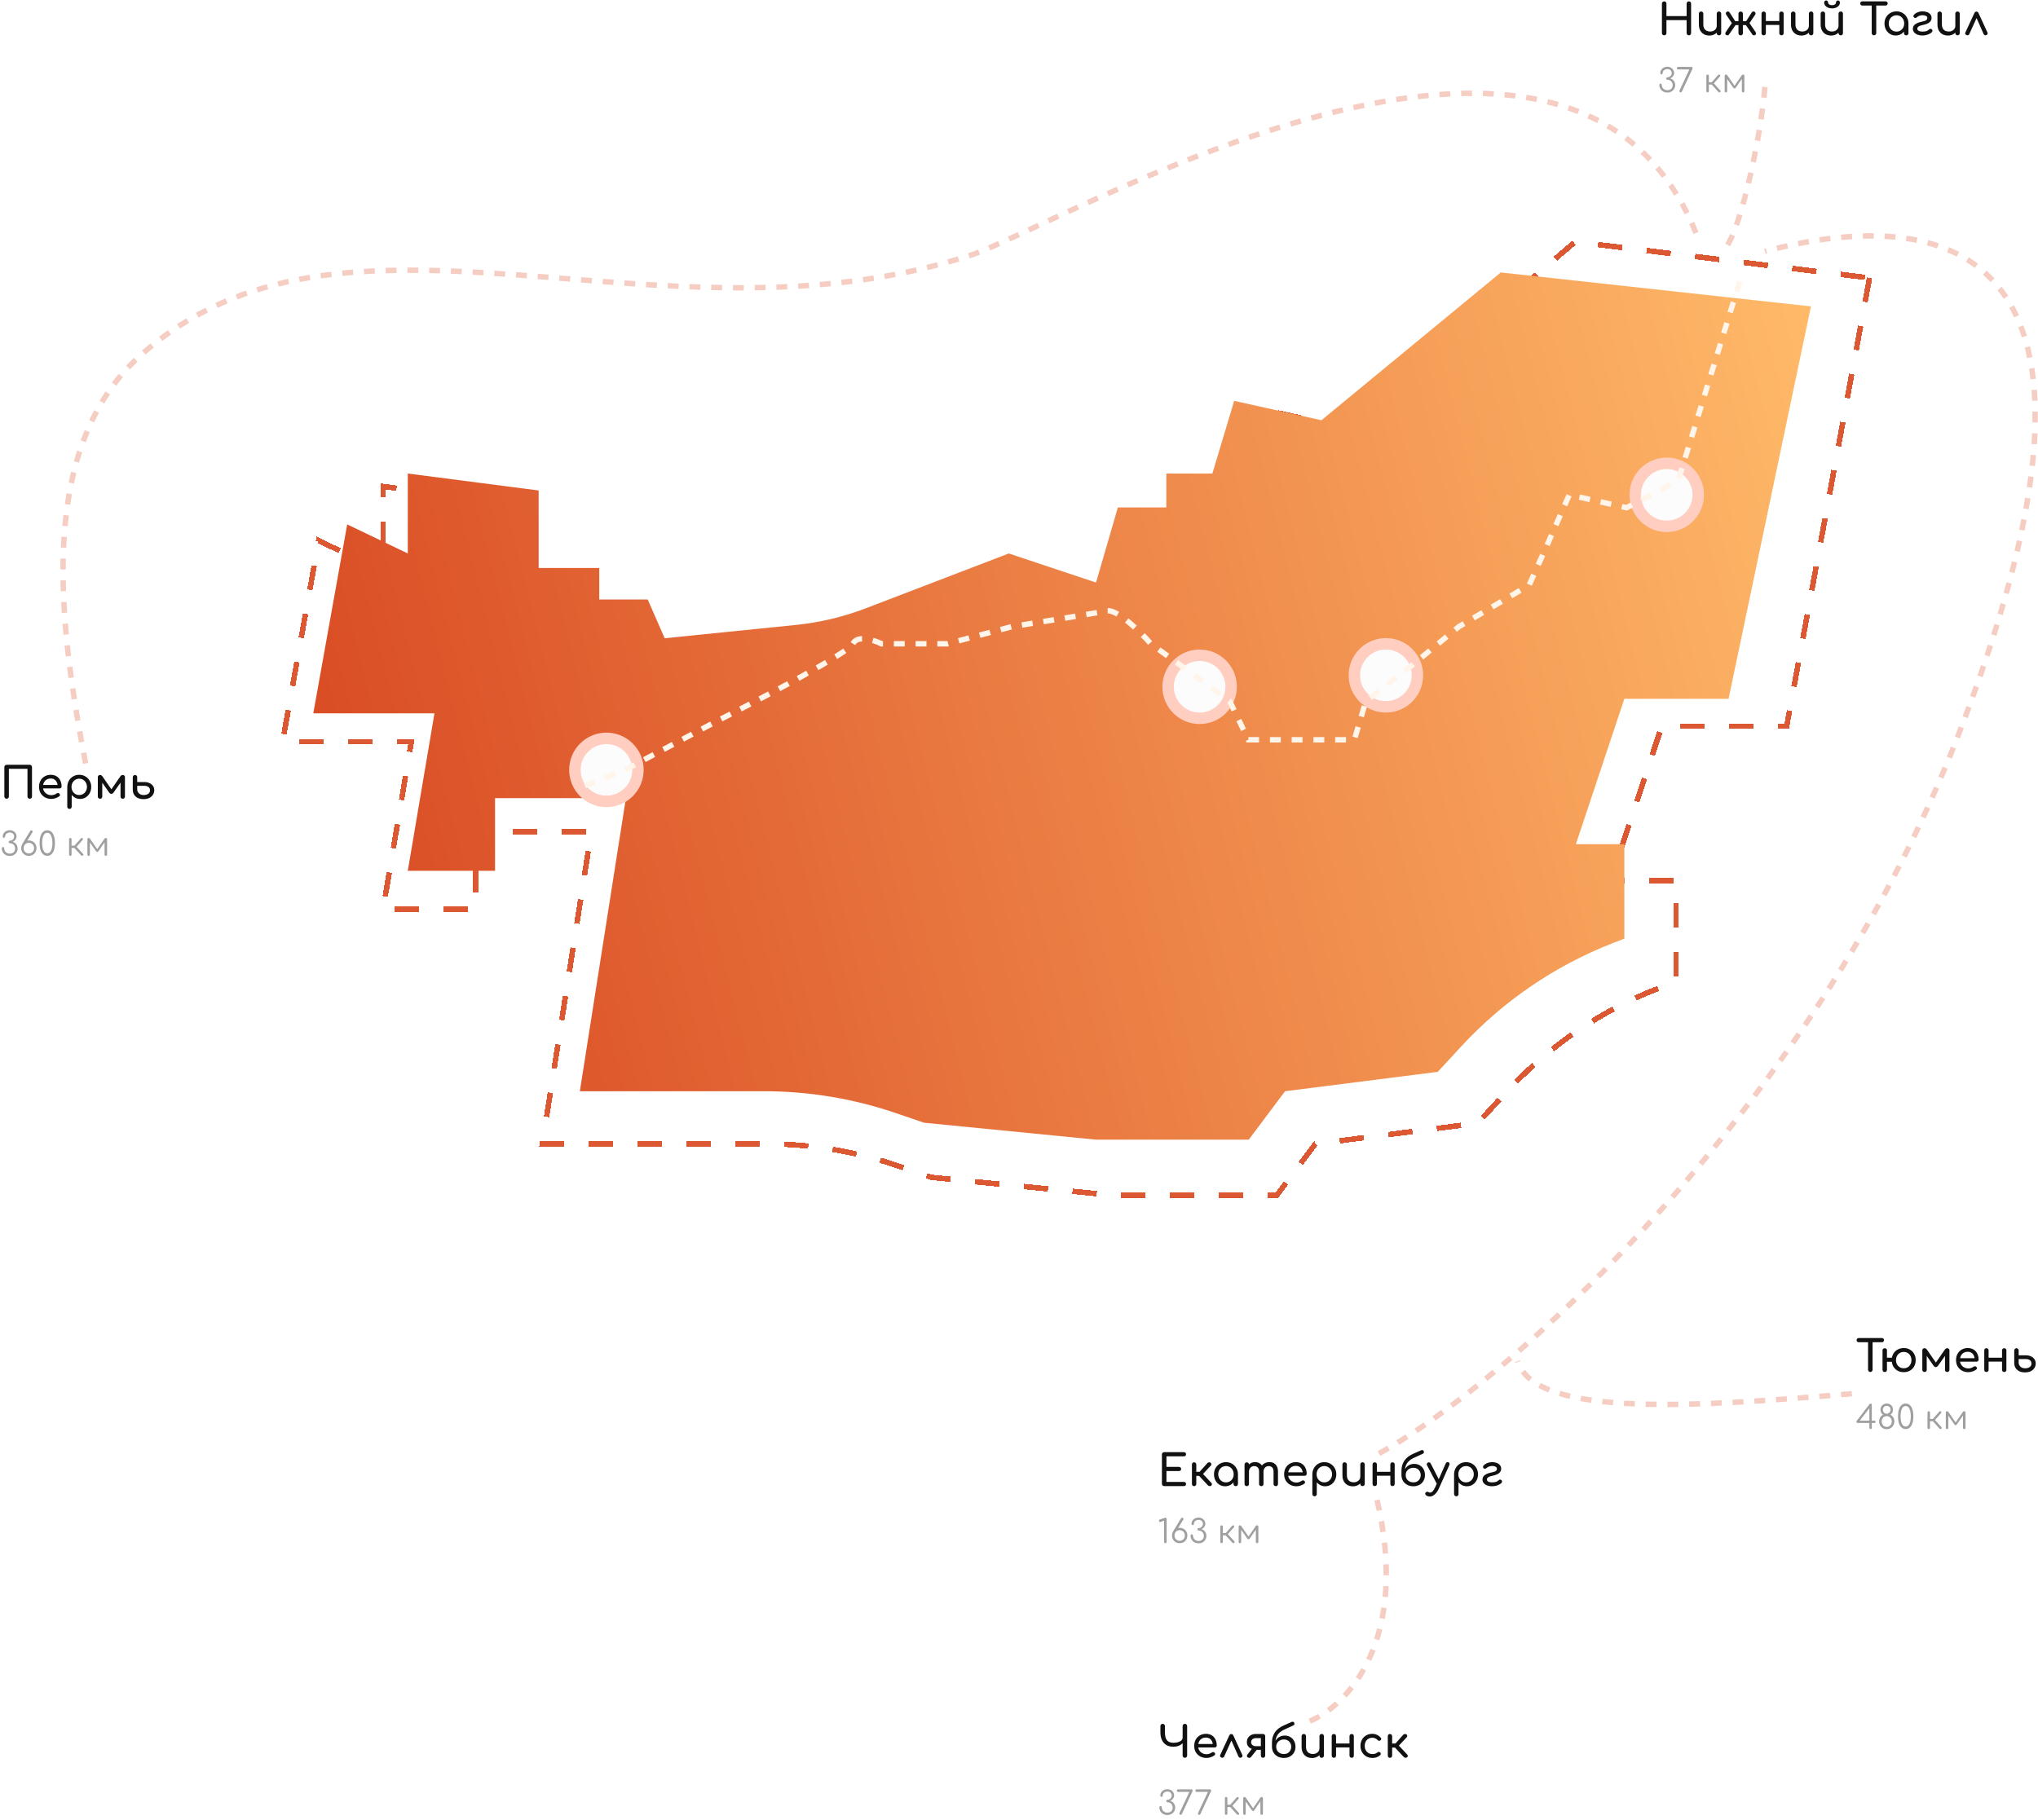 <?xml version="1.0" encoding="UTF-8"?> <svg xmlns="http://www.w3.org/2000/svg" width="750" height="670" viewBox="0 0 750 670" fill="none"><path d="M2.432 294C2.197 294 2 293.92 1.84 293.76C1.68 293.6 1.6 293.403 1.6 293.168V282.336C1.6 282.091 1.68 281.893 1.84 281.744C2 281.584 2.197 281.504 2.432 281.504H10.944C11.189 281.504 11.387 281.584 11.536 281.744C11.696 281.893 11.776 282.091 11.776 282.336V293.168C11.776 293.403 11.696 293.6 11.536 293.76C11.387 293.92 11.189 294 10.944 294C10.709 294 10.512 293.92 10.352 293.76C10.192 293.6 10.112 293.403 10.112 293.168V282.976H3.264V293.168C3.264 293.403 3.184 293.6 3.024 293.76C2.875 293.92 2.677 294 2.432 294ZM18.927 294.064C18.042 294.064 17.252 293.877 16.559 293.504C15.876 293.12 15.338 292.597 14.943 291.936C14.559 291.264 14.367 290.496 14.367 289.632C14.367 288.757 14.548 287.989 14.911 287.328C15.284 286.656 15.796 286.133 16.447 285.76C17.098 285.376 17.844 285.184 18.687 285.184C19.519 285.184 20.234 285.371 20.831 285.744C21.428 286.107 21.882 286.613 22.191 287.264C22.511 287.904 22.671 288.645 22.671 289.488C22.671 289.691 22.602 289.861 22.463 290C22.324 290.128 22.148 290.192 21.935 290.192H15.487V288.912H21.887L21.231 289.36C21.22 288.827 21.114 288.352 20.911 287.936C20.708 287.509 20.42 287.173 20.047 286.928C19.674 286.683 19.22 286.56 18.687 286.56C18.079 286.56 17.556 286.693 17.119 286.96C16.692 287.227 16.367 287.595 16.143 288.064C15.919 288.523 15.807 289.045 15.807 289.632C15.807 290.219 15.94 290.741 16.207 291.2C16.474 291.659 16.842 292.021 17.311 292.288C17.78 292.555 18.319 292.688 18.927 292.688C19.258 292.688 19.594 292.629 19.935 292.512C20.287 292.384 20.57 292.24 20.783 292.08C20.943 291.963 21.114 291.904 21.295 291.904C21.487 291.893 21.652 291.947 21.791 292.064C21.972 292.224 22.068 292.4 22.079 292.592C22.09 292.784 22.004 292.949 21.823 293.088C21.46 293.376 21.007 293.611 20.463 293.792C19.93 293.973 19.418 294.064 18.927 294.064ZM25.569 297.744C25.334 297.744 25.137 297.664 24.977 297.504C24.827 297.355 24.753 297.163 24.753 296.928V289.632C24.763 288.789 24.96 288.032 25.345 287.36C25.729 286.688 26.251 286.16 26.913 285.776C27.574 285.381 28.32 285.184 29.152 285.184C29.995 285.184 30.747 285.381 31.409 285.776C32.07 286.16 32.593 286.688 32.977 287.36C33.371 288.032 33.569 288.789 33.569 289.632C33.569 290.475 33.387 291.232 33.025 291.904C32.672 292.565 32.187 293.093 31.569 293.488C30.95 293.872 30.251 294.064 29.473 294.064C28.843 294.064 28.262 293.936 27.729 293.68C27.206 293.413 26.758 293.056 26.384 292.608V296.928C26.384 297.163 26.31 297.355 26.16 297.504C26.011 297.664 25.814 297.744 25.569 297.744ZM29.152 292.624C29.697 292.624 30.182 292.496 30.608 292.24C31.035 291.973 31.371 291.616 31.616 291.168C31.872 290.709 32.001 290.197 32.001 289.632C32.001 289.056 31.872 288.544 31.616 288.096C31.371 287.637 31.035 287.28 30.608 287.024C30.182 286.757 29.697 286.624 29.152 286.624C28.619 286.624 28.134 286.757 27.697 287.024C27.27 287.28 26.934 287.637 26.689 288.096C26.443 288.544 26.32 289.056 26.32 289.632C26.32 290.197 26.443 290.709 26.689 291.168C26.934 291.616 27.27 291.973 27.697 292.24C28.134 292.496 28.619 292.624 29.152 292.624ZM36.819 294C36.584 294 36.386 293.925 36.227 293.776C36.077 293.616 36.002 293.419 36.002 293.184V286.064C36.002 285.819 36.077 285.621 36.227 285.472C36.386 285.323 36.584 285.248 36.819 285.248C37.16 285.248 37.448 285.413 37.682 285.744L40.995 290.528L44.306 285.744C44.541 285.413 44.829 285.248 45.17 285.248C45.416 285.248 45.613 285.323 45.763 285.472C45.912 285.621 45.986 285.819 45.986 286.064V293.184C45.986 293.419 45.912 293.616 45.763 293.776C45.613 293.925 45.416 294 45.17 294C44.936 294 44.739 293.925 44.578 293.776C44.429 293.616 44.355 293.419 44.355 293.184V287.36L44.77 287.488L41.827 291.648C41.56 292.021 41.272 292.208 40.962 292.208C40.653 292.197 40.37 292.011 40.114 291.648L37.218 287.488L37.635 287.36V293.184C37.635 293.419 37.56 293.616 37.41 293.776C37.261 293.925 37.064 294 36.819 294ZM52.814 294.144C52.014 294.144 51.315 294 50.718 293.712C50.131 293.424 49.672 293.019 49.342 292.496C49.022 291.963 48.862 291.339 48.862 290.624V286.048C48.883 285.824 48.968 285.637 49.118 285.488C49.278 285.328 49.465 285.248 49.678 285.248C49.913 285.248 50.105 285.328 50.254 285.488C50.414 285.637 50.494 285.829 50.494 286.064V287.856H53.118C53.811 287.856 54.43 287.979 54.974 288.224C55.529 288.459 55.966 288.805 56.286 289.264C56.606 289.712 56.766 290.251 56.766 290.88C56.766 291.509 56.6 292.069 56.27 292.56C55.95 293.051 55.496 293.44 54.91 293.728C54.323 294.005 53.624 294.144 52.814 294.144ZM52.798 292.64C53.48 292.64 54.051 292.496 54.51 292.208C54.968 291.909 55.198 291.467 55.198 290.88C55.198 290.325 55.001 289.915 54.606 289.648C54.211 289.371 53.715 289.232 53.118 289.232H50.494V290.592C50.494 290.976 50.595 291.323 50.798 291.632C51.001 291.941 51.273 292.187 51.614 292.368C51.966 292.549 52.361 292.64 52.798 292.64Z" fill="#111111"></path><path opacity="0.4" d="M3.6 315.06C3.04 315.06 2.536 314.94 2.088 314.7C1.648 314.452 1.3 314.116 1.044 313.692C0.788 313.268 0.66 312.788 0.66 312.252C0.66 312.116 0.7 312 0.78 311.904C0.86 311.808 0.968 311.76 1.104 311.76C1.24 311.76 1.348 311.808 1.428 311.904C1.508 312 1.548 312.116 1.548 312.252C1.548 312.62 1.636 312.952 1.812 313.248C1.988 313.536 2.228 313.768 2.532 313.944C2.844 314.112 3.188 314.196 3.564 314.196C4.188 314.196 4.676 314.024 5.028 313.68C5.38 313.328 5.556 312.876 5.556 312.324C5.556 311.932 5.472 311.592 5.304 311.304C5.136 311.008 4.908 310.78 4.62 310.62C4.332 310.452 4.008 310.368 3.648 310.368C3.52 310.368 3.412 310.324 3.324 310.236C3.236 310.148 3.192 310.036 3.192 309.9C3.192 309.772 3.236 309.664 3.324 309.576C3.412 309.488 3.52 309.444 3.648 309.444C3.928 309.444 4.184 309.376 4.416 309.24C4.656 309.096 4.848 308.908 4.992 308.676C5.136 308.444 5.208 308.188 5.208 307.908C5.208 307.484 5.064 307.132 4.776 306.852C4.488 306.564 4.104 306.42 3.624 306.42C3.288 306.42 2.988 306.488 2.724 306.624C2.46 306.752 2.252 306.928 2.1 307.152C1.956 307.368 1.884 307.616 1.884 307.896C1.884 308.032 1.84 308.148 1.752 308.244C1.672 308.332 1.568 308.376 1.44 308.376C1.304 308.376 1.196 308.332 1.116 308.244C1.036 308.148 0.996 308.036 0.996 307.908C0.996 307.468 1.108 307.072 1.332 306.72C1.564 306.36 1.876 306.08 2.268 305.88C2.66 305.672 3.112 305.568 3.624 305.568C4.088 305.568 4.504 305.672 4.872 305.88C5.248 306.08 5.544 306.36 5.76 306.72C5.984 307.072 6.096 307.468 6.096 307.908C6.096 308.18 6.028 308.444 5.892 308.7C5.764 308.956 5.592 309.188 5.376 309.396C5.16 309.596 4.924 309.752 4.668 309.864C5.076 309.984 5.416 310.168 5.688 310.416C5.96 310.664 6.16 310.956 6.288 311.292C6.416 311.62 6.48 311.964 6.48 312.324C6.48 312.852 6.352 313.324 6.096 313.74C5.848 314.148 5.504 314.472 5.064 314.712C4.624 314.944 4.136 315.06 3.6 315.06ZM10.62 315C10.075 315 9.592 314.88 9.168 314.64C8.744 314.392 8.408 314.056 8.16 313.632C7.92 313.208 7.8 312.724 7.8 312.18C7.8 311.644 7.92 311.164 8.16 310.74C8.408 310.308 8.744 309.972 9.168 309.732C9.592 309.484 10.075 309.36 10.62 309.36C11.155 309.36 11.636 309.484 12.059 309.732C12.483 309.972 12.816 310.308 13.056 310.74C13.303 311.164 13.428 311.644 13.428 312.18C13.428 312.724 13.303 313.208 13.056 313.632C12.816 314.056 12.483 314.392 12.059 314.64C11.636 314.88 11.155 315 10.62 315ZM10.607 314.136C10.976 314.136 11.303 314.052 11.591 313.884C11.887 313.716 12.12 313.484 12.287 313.188C12.456 312.892 12.54 312.556 12.54 312.18C12.54 311.804 12.456 311.468 12.287 311.172C12.12 310.876 11.887 310.644 11.591 310.476C11.303 310.3 10.976 310.212 10.607 310.212C10.239 310.212 9.912 310.3 9.624 310.476C9.336 310.644 9.108 310.876 8.94 311.172C8.772 311.468 8.688 311.804 8.688 312.18C8.688 312.556 8.772 312.892 8.94 313.188C9.108 313.484 9.336 313.716 9.624 313.884C9.912 314.052 10.239 314.136 10.607 314.136ZM8.148 310.752L11.111 305.88C11.216 305.712 11.355 305.628 11.531 305.628C11.652 305.628 11.755 305.664 11.844 305.736C11.931 305.808 11.983 305.9 11.999 306.012C12.024 306.124 12.004 306.232 11.94 306.336L9.96 309.564L8.148 310.752ZM17.389 315C16.797 315 16.289 314.812 15.865 314.436C15.441 314.06 15.117 313.524 14.893 312.828C14.677 312.124 14.569 311.28 14.569 310.296C14.569 309.328 14.677 308.492 14.893 307.788C15.117 307.084 15.441 306.544 15.865 306.168C16.289 305.792 16.797 305.604 17.389 305.604C17.997 305.604 18.509 305.796 18.925 306.18C19.349 306.556 19.669 307.096 19.885 307.8C20.109 308.504 20.221 309.336 20.221 310.296C20.221 311.272 20.109 312.112 19.885 312.816C19.669 313.512 19.349 314.052 18.925 314.436C18.509 314.812 17.997 315 17.389 315ZM17.389 314.064C17.821 314.064 18.177 313.904 18.457 313.584C18.737 313.256 18.945 312.808 19.081 312.24C19.217 311.672 19.285 311.024 19.285 310.296C19.285 309.576 19.213 308.936 19.069 308.376C18.933 307.808 18.725 307.36 18.445 307.032C18.165 306.704 17.813 306.54 17.389 306.54C16.965 306.54 16.613 306.704 16.333 307.032C16.061 307.352 15.853 307.796 15.709 308.364C15.573 308.932 15.505 309.576 15.505 310.296C15.505 311.032 15.573 311.684 15.709 312.252C15.853 312.812 16.061 313.256 16.333 313.584C16.613 313.904 16.965 314.064 17.389 314.064ZM30.52 314.88C30.44 314.96 30.332 315 30.196 315C30.068 315 29.964 314.956 29.884 314.868L27.016 311.724L29.764 308.58C29.844 308.492 29.944 308.444 30.064 308.436C30.184 308.428 30.288 308.46 30.376 308.532C30.472 308.62 30.524 308.72 30.532 308.832C30.54 308.936 30.504 309.036 30.424 309.132L28.168 311.676L30.544 314.292C30.624 314.38 30.664 314.48 30.664 314.592C30.664 314.696 30.616 314.792 30.52 314.88ZM25.864 315C25.728 315 25.62 314.96 25.54 314.88C25.46 314.792 25.42 314.68 25.42 314.544V308.904C25.42 308.76 25.46 308.648 25.54 308.568C25.62 308.48 25.728 308.436 25.864 308.436C26.008 308.436 26.12 308.48 26.2 308.568C26.288 308.648 26.332 308.76 26.332 308.904V311.28H27.796V312.12H26.332V314.544C26.332 314.68 26.288 314.792 26.2 314.88C26.12 314.96 26.008 315 25.864 315ZM32.626 315C32.482 315 32.366 314.96 32.278 314.88C32.198 314.792 32.158 314.676 32.158 314.532V308.904C32.158 308.76 32.198 308.648 32.278 308.568C32.366 308.48 32.482 308.436 32.626 308.436C32.834 308.436 33.002 308.532 33.13 308.724L35.782 312.564L38.434 308.724C38.562 308.532 38.73 308.436 38.938 308.436C39.082 308.436 39.194 308.48 39.274 308.568C39.362 308.648 39.406 308.76 39.406 308.904V314.532C39.406 314.676 39.362 314.792 39.274 314.88C39.194 314.96 39.082 315 38.938 315C38.794 315 38.682 314.96 38.602 314.88C38.522 314.792 38.482 314.676 38.482 314.532V309.504L38.782 309.6L36.214 313.308C36.086 313.492 35.938 313.584 35.77 313.584C35.602 313.584 35.458 313.492 35.338 313.308L32.77 309.636L33.082 309.54V314.532C33.082 314.676 33.042 314.792 32.962 314.88C32.882 314.96 32.77 315 32.626 315Z" fill="#111111"></path><path d="M612.432 13C612.197 13 612 12.92 611.84 12.76C611.68 12.6 611.6 12.403 611.6 12.168V1.336C611.6 1.091 611.68 0.893 611.84 0.744C612 0.584 612.197 0.504 612.432 0.504C612.677 0.504 612.875 0.584 613.024 0.744C613.184 0.893 613.264 1.091 613.264 1.336V5.928H620.688V1.336C620.688 1.091 620.768 0.893 620.928 0.744C621.088 0.584 621.285 0.504 621.52 0.504C621.765 0.504 621.963 0.584 622.112 0.744C622.261 0.893 622.336 1.091 622.336 1.336V12.168C622.336 12.403 622.261 12.6 622.112 12.76C621.963 12.92 621.765 13 621.52 13C621.285 13 621.088 12.92 620.928 12.76C620.768 12.6 620.688 12.403 620.688 12.168V7.4H613.264V12.168C613.264 12.403 613.184 12.6 613.024 12.76C612.875 12.92 612.677 13 612.432 13ZM629.058 13.08C628.322 13.08 627.66 12.925 627.074 12.616C626.498 12.296 626.039 11.832 625.698 11.224C625.367 10.616 625.202 9.869 625.202 8.984V5.048C625.202 4.813 625.276 4.621 625.426 4.472C625.586 4.312 625.783 4.232 626.018 4.232C626.252 4.232 626.444 4.312 626.594 4.472C626.754 4.621 626.834 4.813 626.834 5.048V8.984C626.834 9.581 626.946 10.077 627.17 10.472C627.394 10.856 627.698 11.144 628.082 11.336C628.466 11.517 628.898 11.608 629.378 11.608C629.836 11.608 630.242 11.517 630.594 11.336C630.956 11.155 631.244 10.909 631.458 10.6C631.671 10.291 631.778 9.944 631.778 9.56H632.786C632.786 10.221 632.62 10.819 632.29 11.352C631.97 11.885 631.527 12.307 630.962 12.616C630.407 12.925 629.772 13.08 629.058 13.08ZM632.594 13C632.359 13 632.162 12.925 632.002 12.776C631.852 12.616 631.778 12.419 631.778 12.184V5.048C631.778 4.803 631.852 4.605 632.002 4.456C632.162 4.307 632.359 4.232 632.594 4.232C632.839 4.232 633.036 4.307 633.186 4.456C633.335 4.605 633.41 4.803 633.41 5.048V12.184C633.41 12.419 633.335 12.616 633.186 12.776C633.036 12.925 632.839 13 632.594 13ZM640.583 13.016C640.349 13.016 640.151 12.941 639.991 12.792C639.842 12.632 639.767 12.435 639.767 12.2V9.24H638.679L636.231 12.776C636.125 12.925 635.949 13 635.703 13C635.469 13.011 635.282 12.947 635.143 12.808C634.983 12.648 634.909 12.483 634.919 12.312C634.93 12.141 634.989 11.976 635.095 11.816L637.335 8.504L635.271 5.416C635.165 5.245 635.111 5.075 635.111 4.904C635.122 4.723 635.207 4.557 635.367 4.408C635.506 4.28 635.693 4.221 635.927 4.232C636.173 4.232 636.349 4.323 636.455 4.504L638.583 7.8H639.767V5.064C639.767 4.819 639.842 4.621 639.991 4.472C640.151 4.323 640.349 4.248 640.583 4.248C640.829 4.248 641.026 4.323 641.175 4.472C641.325 4.621 641.399 4.819 641.399 5.064V7.8H642.599L644.711 4.504C644.829 4.323 645.005 4.232 645.239 4.232C645.474 4.221 645.661 4.28 645.799 4.408C645.959 4.557 646.045 4.723 646.055 4.904C646.066 5.075 646.013 5.245 645.895 5.416L643.831 8.504L646.071 11.816C646.178 11.976 646.237 12.141 646.247 12.312C646.258 12.483 646.183 12.648 646.023 12.808C645.885 12.947 645.693 13.011 645.447 13C645.213 13 645.042 12.925 644.935 12.776L642.503 9.24H641.399V12.2C641.399 12.435 641.325 12.632 641.175 12.792C641.026 12.941 640.829 13.016 640.583 13.016ZM655.613 13C655.378 13 655.181 12.925 655.021 12.776C654.871 12.616 654.797 12.419 654.797 12.184V5.064C654.797 4.819 654.871 4.621 655.021 4.472C655.181 4.323 655.378 4.248 655.613 4.248C655.858 4.248 656.05 4.323 656.189 4.472C656.327 4.621 656.397 4.819 656.397 5.064V12.184C656.397 12.419 656.327 12.616 656.189 12.776C656.05 12.925 655.858 13 655.613 13ZM649.037 13C648.802 13 648.61 12.925 648.461 12.776C648.322 12.616 648.253 12.419 648.253 12.184V5.064C648.253 4.819 648.322 4.621 648.461 4.472C648.61 4.323 648.802 4.248 649.037 4.248C649.282 4.248 649.479 4.323 649.629 4.472C649.778 4.621 649.853 4.819 649.853 5.064V12.184C649.853 12.419 649.778 12.616 649.629 12.776C649.479 12.925 649.282 13 649.037 13ZM649.645 9.176V7.736H655.26V9.176H649.645ZM662.964 13.08C662.228 13.08 661.566 12.925 660.98 12.616C660.404 12.296 659.945 11.832 659.604 11.224C659.273 10.616 659.108 9.869 659.108 8.984V5.048C659.108 4.813 659.182 4.621 659.332 4.472C659.492 4.312 659.689 4.232 659.924 4.232C660.158 4.232 660.35 4.312 660.5 4.472C660.66 4.621 660.74 4.813 660.74 5.048V8.984C660.74 9.581 660.852 10.077 661.076 10.472C661.3 10.856 661.604 11.144 661.988 11.336C662.372 11.517 662.804 11.608 663.284 11.608C663.742 11.608 664.148 11.517 664.5 11.336C664.862 11.155 665.15 10.909 665.364 10.6C665.577 10.291 665.684 9.944 665.684 9.56H666.692C666.692 10.221 666.526 10.819 666.196 11.352C665.876 11.885 665.433 12.307 664.868 12.616C664.313 12.925 663.678 13.08 662.964 13.08ZM666.5 13C666.265 13 666.068 12.925 665.908 12.776C665.758 12.616 665.684 12.419 665.684 12.184V5.048C665.684 4.803 665.758 4.605 665.908 4.456C666.068 4.307 666.265 4.232 666.5 4.232C666.745 4.232 666.942 4.307 667.092 4.456C667.241 4.605 667.316 4.803 667.316 5.048V12.184C667.316 12.419 667.241 12.616 667.092 12.776C666.942 12.925 666.745 13 666.5 13ZM673.87 13.08C673.134 13.08 672.473 12.925 671.886 12.616C671.31 12.296 670.851 11.832 670.51 11.224C670.179 10.616 670.014 9.869 670.014 8.984V5.048C670.014 4.813 670.089 4.621 670.238 4.472C670.398 4.312 670.595 4.232 670.83 4.232C671.065 4.232 671.257 4.312 671.406 4.472C671.566 4.621 671.646 4.813 671.646 5.048V8.984C671.646 9.581 671.758 10.077 671.982 10.472C672.206 10.856 672.51 11.144 672.894 11.336C673.278 11.517 673.71 11.608 674.19 11.608C674.649 11.608 675.054 11.517 675.406 11.336C675.769 11.155 676.057 10.909 676.27 10.6C676.483 10.291 676.59 9.944 676.59 9.56H677.598C677.598 10.221 677.433 10.819 677.102 11.352C676.782 11.885 676.339 12.307 675.774 12.616C675.219 12.925 674.585 13.08 673.87 13.08ZM677.406 13C677.171 13 676.974 12.925 676.814 12.776C676.665 12.616 676.59 12.419 676.59 12.184V5.048C676.59 4.803 676.665 4.605 676.814 4.456C676.974 4.307 677.171 4.232 677.406 4.232C677.651 4.232 677.849 4.307 677.998 4.456C678.147 4.605 678.222 4.803 678.222 5.048V12.184C678.222 12.419 678.147 12.616 677.998 12.776C677.849 12.925 677.651 13 677.406 13ZM674.206 3.096C673.662 3.096 673.171 3.005 672.734 2.824C672.297 2.632 671.95 2.376 671.694 2.056C671.438 1.725 671.31 1.357 671.31 0.952C671.31 0.728 671.379 0.541 671.518 0.392C671.657 0.243 671.827 0.168 672.03 0.168C672.243 0.168 672.414 0.243 672.542 0.392C672.681 0.541 672.75 0.728 672.75 0.952C672.75 1.219 672.889 1.448 673.166 1.64C673.443 1.821 673.79 1.912 674.206 1.912C674.622 1.912 674.969 1.821 675.246 1.64C675.523 1.448 675.662 1.219 675.662 0.952C675.662 0.728 675.731 0.541 675.87 0.392C676.009 0.243 676.179 0.168 676.382 0.168C676.595 0.168 676.766 0.243 676.894 0.392C677.033 0.541 677.102 0.728 677.102 0.952C677.102 1.357 676.974 1.725 676.718 2.056C676.462 2.376 676.115 2.632 675.678 2.824C675.251 3.005 674.761 3.096 674.206 3.096ZM689.64 13C689.405 13 689.208 12.92 689.048 12.76C688.888 12.6 688.808 12.403 688.808 12.168V0.504H690.472V12.168C690.472 12.403 690.392 12.6 690.232 12.76C690.072 12.92 689.874 13 689.64 13ZM685.352 2.04C685.128 2.04 684.941 1.971 684.792 1.832C684.653 1.683 684.584 1.496 684.584 1.272C684.584 1.048 684.653 0.867 684.792 0.728C684.941 0.579 685.128 0.504 685.352 0.504H693.912C694.136 0.504 694.317 0.579 694.456 0.728C694.605 0.867 694.68 1.048 694.68 1.272C694.68 1.496 694.605 1.683 694.456 1.832C694.317 1.971 694.136 2.04 693.912 2.04H685.352ZM697.604 13.064C696.825 13.064 696.126 12.872 695.508 12.488C694.889 12.093 694.398 11.565 694.036 10.904C693.684 10.232 693.508 9.475 693.508 8.632C693.508 7.789 693.7 7.032 694.084 6.36C694.478 5.688 695.006 5.16 695.668 4.776C696.34 4.381 697.092 4.184 697.924 4.184C698.756 4.184 699.502 4.381 700.164 4.776C700.825 5.16 701.348 5.688 701.732 6.36C702.126 7.032 702.324 7.789 702.324 8.632H701.7C701.7 9.475 701.518 10.232 701.156 10.904C700.804 11.565 700.318 12.093 699.7 12.488C699.081 12.872 698.382 13.064 697.604 13.064ZM697.924 11.624C698.468 11.624 698.953 11.496 699.38 11.24C699.806 10.973 700.142 10.616 700.388 10.168C700.633 9.709 700.756 9.197 700.756 8.632C700.756 8.056 700.633 7.544 700.388 7.096C700.142 6.637 699.806 6.28 699.38 6.024C698.953 5.757 698.468 5.624 697.924 5.624C697.39 5.624 696.905 5.757 696.468 6.024C696.041 6.28 695.7 6.637 695.444 7.096C695.198 7.544 695.076 8.056 695.076 8.632C695.076 9.197 695.198 9.709 695.444 10.168C695.7 10.616 696.041 10.973 696.468 11.24C696.905 11.496 697.39 11.624 697.924 11.624ZM701.508 13.016C701.273 13.016 701.076 12.941 700.916 12.792C700.766 12.632 700.692 12.435 700.692 12.2V9.752L700.996 8.056L702.324 8.632V12.2C702.324 12.435 702.244 12.632 702.084 12.792C701.934 12.941 701.742 13.016 701.508 13.016ZM707.457 13.064C706.785 13.064 706.182 12.963 705.649 12.76C705.126 12.547 704.71 12.253 704.401 11.88C704.102 11.507 703.953 11.08 703.953 10.6C703.953 10.12 704.086 9.709 704.353 9.368C704.63 9.027 705.025 8.739 705.537 8.504C706.059 8.269 706.683 8.083 707.409 7.944C708.134 7.795 708.625 7.619 708.881 7.416C709.137 7.203 709.265 6.931 709.265 6.6C709.265 6.259 709.094 6.008 708.753 5.848C708.411 5.677 708.017 5.592 707.569 5.592C707.195 5.592 706.822 5.651 706.449 5.768C706.086 5.885 705.782 6.056 705.537 6.28C705.377 6.429 705.201 6.531 705.009 6.584C704.817 6.637 704.662 6.627 704.545 6.552C704.342 6.424 704.214 6.259 704.161 6.056C704.118 5.853 704.166 5.667 704.305 5.496C704.625 5.101 705.073 4.787 705.649 4.552C706.235 4.307 706.881 4.184 707.585 4.184C708.182 4.184 708.726 4.28 709.217 4.472C709.707 4.653 710.097 4.925 710.385 5.288C710.683 5.651 710.833 6.099 710.833 6.632C710.833 7.251 710.582 7.773 710.081 8.2C709.579 8.616 708.817 8.936 707.793 9.16C706.95 9.331 706.369 9.533 706.049 9.768C705.729 9.992 705.574 10.264 705.585 10.584C705.595 10.915 705.755 11.171 706.065 11.352C706.374 11.533 706.838 11.624 707.457 11.624C708.011 11.624 708.481 11.571 708.865 11.464C709.259 11.347 709.569 11.171 709.793 10.936C709.942 10.776 710.113 10.669 710.305 10.616C710.497 10.563 710.694 10.621 710.897 10.792C711.078 10.941 711.169 11.112 711.169 11.304C711.169 11.496 711.089 11.677 710.929 11.848C710.577 12.2 710.086 12.493 709.457 12.728C708.827 12.952 708.161 13.064 707.457 13.064ZM716.854 13.08C716.118 13.08 715.457 12.925 714.87 12.616C714.294 12.296 713.836 11.832 713.494 11.224C713.164 10.616 712.998 9.869 712.998 8.984V5.048C712.998 4.813 713.073 4.621 713.222 4.472C713.382 4.312 713.58 4.232 713.814 4.232C714.049 4.232 714.241 4.312 714.39 4.472C714.55 4.621 714.63 4.813 714.63 5.048V8.984C714.63 9.581 714.742 10.077 714.966 10.472C715.19 10.856 715.494 11.144 715.878 11.336C716.262 11.517 716.694 11.608 717.174 11.608C717.633 11.608 718.038 11.517 718.39 11.336C718.753 11.155 719.041 10.909 719.254 10.6C719.468 10.291 719.574 9.944 719.574 9.56H720.582C720.582 10.221 720.417 10.819 720.086 11.352C719.766 11.885 719.324 12.307 718.758 12.616C718.204 12.925 717.569 13.08 716.854 13.08ZM720.39 13C720.156 13 719.958 12.925 719.798 12.776C719.649 12.616 719.574 12.419 719.574 12.184V5.048C719.574 4.803 719.649 4.605 719.798 4.456C719.958 4.307 720.156 4.232 720.39 4.232C720.636 4.232 720.833 4.307 720.982 4.456C721.132 4.605 721.206 4.803 721.206 5.048V12.184C721.206 12.419 721.132 12.616 720.982 12.776C720.833 12.925 720.636 13 720.39 13ZM727.361 4.264C727.521 4.264 727.665 4.307 727.793 4.392C727.921 4.477 728.022 4.611 728.097 4.792L731.393 11.944C731.489 12.157 731.499 12.349 731.425 12.52C731.35 12.68 731.222 12.803 731.041 12.888C730.806 12.995 730.603 13.021 730.433 12.968C730.262 12.915 730.118 12.781 730.001 12.568L726.993 5.736H727.809L724.705 12.568C724.609 12.771 724.465 12.904 724.273 12.968C724.091 13.021 723.889 12.995 723.665 12.888C723.462 12.792 723.318 12.664 723.233 12.504C723.158 12.344 723.174 12.157 723.281 11.944L726.593 4.792C726.753 4.44 727.009 4.264 727.361 4.264Z" fill="#111111"></path><path opacity="0.4" d="M613.6 34.06C613.04 34.06 612.536 33.94 612.088 33.7C611.648 33.452 611.3 33.116 611.044 32.692C610.788 32.268 610.66 31.788 610.66 31.252C610.66 31.116 610.7 31 610.78 30.904C610.86 30.808 610.968 30.76 611.104 30.76C611.24 30.76 611.348 30.808 611.428 30.904C611.508 31 611.548 31.116 611.548 31.252C611.548 31.62 611.636 31.952 611.812 32.248C611.988 32.536 612.228 32.768 612.532 32.944C612.844 33.112 613.188 33.196 613.564 33.196C614.188 33.196 614.676 33.024 615.028 32.68C615.38 32.328 615.556 31.876 615.556 31.324C615.556 30.932 615.472 30.592 615.304 30.304C615.136 30.008 614.908 29.78 614.62 29.62C614.332 29.452 614.008 29.368 613.648 29.368C613.52 29.368 613.412 29.324 613.324 29.236C613.236 29.148 613.192 29.036 613.192 28.9C613.192 28.772 613.236 28.664 613.324 28.576C613.412 28.488 613.52 28.444 613.648 28.444C613.928 28.444 614.184 28.376 614.416 28.24C614.656 28.096 614.848 27.908 614.992 27.676C615.136 27.444 615.208 27.188 615.208 26.908C615.208 26.484 615.064 26.132 614.776 25.852C614.488 25.564 614.104 25.42 613.624 25.42C613.288 25.42 612.988 25.488 612.724 25.624C612.46 25.752 612.252 25.928 612.1 26.152C611.956 26.368 611.884 26.616 611.884 26.896C611.884 27.032 611.84 27.148 611.752 27.244C611.672 27.332 611.568 27.376 611.44 27.376C611.304 27.376 611.196 27.332 611.116 27.244C611.036 27.148 610.996 27.036 610.996 26.908C610.996 26.468 611.108 26.072 611.332 25.72C611.564 25.36 611.876 25.08 612.268 24.88C612.66 24.672 613.112 24.568 613.624 24.568C614.088 24.568 614.504 24.672 614.872 24.88C615.248 25.08 615.544 25.36 615.76 25.72C615.984 26.072 616.096 26.468 616.096 26.908C616.096 27.18 616.028 27.444 615.892 27.7C615.764 27.956 615.592 28.188 615.376 28.396C615.16 28.596 614.924 28.752 614.668 28.864C615.076 28.984 615.416 29.168 615.688 29.416C615.96 29.664 616.16 29.956 616.288 30.292C616.416 30.62 616.48 30.964 616.48 31.324C616.48 31.852 616.352 32.324 616.096 32.74C615.848 33.148 615.504 33.472 615.064 33.712C614.624 33.944 614.136 34.06 613.6 34.06ZM618.495 34C618.367 34 618.255 33.956 618.159 33.868C618.071 33.78 618.027 33.668 618.027 33.532C618.027 33.492 618.035 33.448 618.051 33.4C618.067 33.352 618.091 33.296 618.123 33.232L621.699 25.552H617.571C617.435 25.552 617.319 25.508 617.223 25.42C617.135 25.324 617.091 25.212 617.091 25.084C617.091 24.956 617.135 24.848 617.223 24.76C617.319 24.664 617.435 24.616 617.571 24.616H622.455C622.583 24.616 622.691 24.664 622.779 24.76C622.867 24.848 622.911 24.956 622.911 25.084C622.911 25.124 622.903 25.168 622.887 25.216C622.871 25.256 622.855 25.296 622.839 25.336L618.915 33.736C618.827 33.912 618.687 34 618.495 34ZM633.055 33.88C632.975 33.96 632.867 34 632.731 34C632.603 34 632.499 33.956 632.419 33.868L629.551 30.724L632.299 27.58C632.379 27.492 632.479 27.444 632.599 27.436C632.719 27.428 632.823 27.46 632.911 27.532C633.007 27.62 633.059 27.72 633.067 27.832C633.075 27.936 633.039 28.036 632.959 28.132L630.703 30.676L633.079 33.292C633.159 33.38 633.199 33.48 633.199 33.592C633.199 33.696 633.151 33.792 633.055 33.88ZM628.399 34C628.263 34 628.155 33.96 628.075 33.88C627.995 33.792 627.955 33.68 627.955 33.544V27.904C627.955 27.76 627.995 27.648 628.075 27.568C628.155 27.48 628.263 27.436 628.399 27.436C628.543 27.436 628.655 27.48 628.735 27.568C628.823 27.648 628.867 27.76 628.867 27.904V30.28H630.331V31.12H628.867V33.544C628.867 33.68 628.823 33.792 628.735 33.88C628.655 33.96 628.543 34 628.399 34ZM635.161 34C635.017 34 634.901 33.96 634.813 33.88C634.733 33.792 634.693 33.676 634.693 33.532V27.904C634.693 27.76 634.733 27.648 634.813 27.568C634.901 27.48 635.017 27.436 635.161 27.436C635.369 27.436 635.537 27.532 635.665 27.724L638.317 31.564L640.969 27.724C641.097 27.532 641.265 27.436 641.473 27.436C641.617 27.436 641.729 27.48 641.809 27.568C641.897 27.648 641.941 27.76 641.941 27.904V33.532C641.941 33.676 641.897 33.792 641.809 33.88C641.729 33.96 641.617 34 641.473 34C641.329 34 641.217 33.96 641.137 33.88C641.057 33.792 641.017 33.676 641.017 33.532V28.504L641.317 28.6L638.749 32.308C638.621 32.492 638.473 32.584 638.305 32.584C638.137 32.584 637.993 32.492 637.873 32.308L635.305 28.636L635.617 28.54V33.532C635.617 33.676 635.577 33.792 635.497 33.88C635.417 33.96 635.305 34 635.161 34Z" fill="#111111"></path><path d="M688.296 505C688.061 505 687.864 504.92 687.704 504.76C687.544 504.6 687.464 504.403 687.464 504.168V492.504H689.128V504.168C689.128 504.403 689.048 504.6 688.888 504.76C688.728 504.92 688.531 505 688.296 505ZM684.008 494.04C683.784 494.04 683.597 493.971 683.448 493.832C683.309 493.683 683.24 493.496 683.24 493.272C683.24 493.048 683.309 492.867 683.448 492.728C683.597 492.579 683.784 492.504 684.008 492.504H692.568C692.792 492.504 692.973 492.579 693.112 492.728C693.261 492.867 693.336 493.048 693.336 493.272C693.336 493.496 693.261 493.683 693.112 493.832C692.973 493.971 692.792 494.04 692.568 494.04H684.008ZM693.6 505.016C693.365 505.016 693.168 504.941 693.008 504.792C692.858 504.632 692.784 504.435 692.784 504.2V497.064C692.784 496.819 692.858 496.621 693.008 496.472C693.168 496.323 693.365 496.248 693.6 496.248C693.845 496.248 694.042 496.323 694.192 496.472C694.341 496.621 694.416 496.819 694.416 497.064V504.2C694.416 504.435 694.341 504.632 694.192 504.792C694.042 504.941 693.845 505.016 693.6 505.016ZM694.208 501.24C693.984 501.24 693.802 501.171 693.664 501.032C693.525 500.893 693.456 500.712 693.456 500.488C693.456 500.264 693.525 500.083 693.664 499.944C693.802 499.805 693.984 499.736 694.208 499.736H696.624C696.848 499.736 697.029 499.805 697.168 499.944C697.306 500.083 697.376 500.264 697.376 500.488C697.376 500.712 697.306 500.893 697.168 501.032C697.029 501.171 696.848 501.24 696.624 501.24H694.208ZM700.592 505.064C699.728 505.064 698.965 504.877 698.304 504.504C697.642 504.12 697.12 503.597 696.736 502.936C696.362 502.264 696.176 501.496 696.176 500.632C696.176 499.757 696.362 498.989 696.736 498.328C697.12 497.656 697.642 497.133 698.304 496.76C698.965 496.376 699.728 496.184 700.592 496.184C701.445 496.184 702.202 496.376 702.864 496.76C703.525 497.133 704.042 497.656 704.416 498.328C704.8 498.989 704.992 499.757 704.992 500.632C704.992 501.496 704.805 502.264 704.432 502.936C704.058 503.597 703.541 504.12 702.88 504.504C702.218 504.877 701.456 505.064 700.592 505.064ZM700.592 503.624C701.146 503.624 701.637 503.496 702.064 503.24C702.49 502.984 702.821 502.632 703.056 502.184C703.301 501.736 703.424 501.219 703.424 500.632C703.424 500.045 703.301 499.528 703.056 499.08C702.821 498.621 702.49 498.264 702.064 498.008C701.637 497.752 701.146 497.624 700.592 497.624C700.037 497.624 699.546 497.752 699.12 498.008C698.693 498.264 698.357 498.621 698.112 499.08C697.866 499.528 697.744 500.045 697.744 500.632C697.744 501.219 697.866 501.736 698.112 502.184C698.357 502.632 698.693 502.984 699.12 503.24C699.546 503.496 700.037 503.624 700.592 503.624ZM708.24 505C708.006 505 707.808 504.925 707.648 504.776C707.499 504.616 707.424 504.419 707.424 504.184V497.064C707.424 496.819 707.499 496.621 707.648 496.472C707.808 496.323 708.006 496.248 708.24 496.248C708.582 496.248 708.87 496.413 709.104 496.744L712.416 501.528L715.728 496.744C715.963 496.413 716.251 496.248 716.592 496.248C716.838 496.248 717.035 496.323 717.184 496.472C717.334 496.621 717.408 496.819 717.408 497.064V504.184C717.408 504.419 717.334 504.616 717.184 504.776C717.035 504.925 716.838 505 716.592 505C716.358 505 716.16 504.925 716 504.776C715.851 504.616 715.776 504.419 715.776 504.184V498.36L716.192 498.488L713.248 502.648C712.982 503.021 712.694 503.208 712.384 503.208C712.075 503.197 711.792 503.011 711.536 502.648L708.64 498.488L709.056 498.36V504.184C709.056 504.419 708.982 504.616 708.832 504.776C708.683 504.925 708.486 505 708.24 505ZM724.396 505.064C723.51 505.064 722.721 504.877 722.028 504.504C721.345 504.12 720.806 503.597 720.412 502.936C720.028 502.264 719.836 501.496 719.836 500.632C719.836 499.757 720.017 498.989 720.38 498.328C720.753 497.656 721.265 497.133 721.916 496.76C722.566 496.376 723.313 496.184 724.156 496.184C724.988 496.184 725.702 496.371 726.3 496.744C726.897 497.107 727.35 497.613 727.66 498.264C727.98 498.904 728.14 499.645 728.14 500.488C728.14 500.691 728.07 500.861 727.932 501C727.793 501.128 727.617 501.192 727.404 501.192H720.956V499.912H727.356L726.7 500.36C726.689 499.827 726.582 499.352 726.38 498.936C726.177 498.509 725.889 498.173 725.516 497.928C725.142 497.683 724.689 497.56 724.156 497.56C723.548 497.56 723.025 497.693 722.588 497.96C722.161 498.227 721.836 498.595 721.612 499.064C721.388 499.523 721.276 500.045 721.276 500.632C721.276 501.219 721.409 501.741 721.676 502.2C721.942 502.659 722.31 503.021 722.78 503.288C723.249 503.555 723.788 503.688 724.396 503.688C724.726 503.688 725.062 503.629 725.404 503.512C725.756 503.384 726.038 503.24 726.252 503.08C726.412 502.963 726.582 502.904 726.764 502.904C726.956 502.893 727.121 502.947 727.26 503.064C727.441 503.224 727.537 503.4 727.548 503.592C727.558 503.784 727.473 503.949 727.292 504.088C726.929 504.376 726.476 504.611 725.932 504.792C725.398 504.973 724.886 505.064 724.396 505.064ZM737.581 505C737.347 505 737.149 504.925 736.989 504.776C736.84 504.616 736.765 504.419 736.765 504.184V497.064C736.765 496.819 736.84 496.621 736.989 496.472C737.149 496.323 737.347 496.248 737.581 496.248C737.827 496.248 738.019 496.323 738.157 496.472C738.296 496.621 738.365 496.819 738.365 497.064V504.184C738.365 504.419 738.296 504.616 738.157 504.776C738.019 504.925 737.827 505 737.581 505ZM731.005 505C730.771 505 730.579 504.925 730.429 504.776C730.291 504.616 730.221 504.419 730.221 504.184V497.064C730.221 496.819 730.291 496.621 730.429 496.472C730.579 496.323 730.771 496.248 731.005 496.248C731.251 496.248 731.448 496.323 731.597 496.472C731.747 496.621 731.821 496.819 731.821 497.064V504.184C731.821 504.419 731.747 504.616 731.597 504.776C731.448 504.925 731.251 505 731.005 505ZM731.613 501.176V499.736H737.229V501.176H731.613ZM745.205 505.144C744.405 505.144 743.706 505 743.109 504.712C742.522 504.424 742.063 504.019 741.733 503.496C741.413 502.963 741.253 502.339 741.253 501.624V497.048C741.274 496.824 741.359 496.637 741.509 496.488C741.669 496.328 741.855 496.248 742.069 496.248C742.303 496.248 742.495 496.328 742.645 496.488C742.805 496.637 742.885 496.829 742.885 497.064V498.856H745.509C746.202 498.856 746.821 498.979 747.365 499.224C747.919 499.459 748.357 499.805 748.677 500.264C748.997 500.712 749.157 501.251 749.157 501.88C749.157 502.509 748.991 503.069 748.661 503.56C748.341 504.051 747.887 504.44 747.301 504.728C746.714 505.005 746.015 505.144 745.205 505.144ZM745.189 503.64C745.871 503.64 746.442 503.496 746.901 503.208C747.359 502.909 747.589 502.467 747.589 501.88C747.589 501.325 747.391 500.915 746.997 500.648C746.602 500.371 746.106 500.232 745.509 500.232H742.885V501.592C742.885 501.976 742.986 502.323 743.189 502.632C743.391 502.941 743.663 503.187 744.005 503.368C744.357 503.549 744.751 503.64 745.189 503.64Z" fill="#111111"></path><path opacity="0.4" d="M688.376 526C688.256 526 688.152 525.956 688.064 525.868C687.976 525.78 687.932 525.668 687.932 525.532V523.756H683.636C683.508 523.756 683.4 523.716 683.312 523.636C683.232 523.548 683.184 523.448 683.168 523.336C683.16 523.224 683.192 523.12 683.264 523.024L688.016 516.808C688.056 516.752 688.104 516.708 688.16 516.676C688.224 516.636 688.304 516.616 688.4 516.616C688.528 516.616 688.632 516.664 688.712 516.76C688.8 516.848 688.844 516.96 688.844 517.096V522.916H689.792C689.92 522.916 690.028 522.948 690.116 523.012C690.204 523.076 690.248 523.188 690.248 523.348C690.248 523.452 690.204 523.548 690.116 523.636C690.028 523.716 689.92 523.756 689.792 523.756H688.844V525.532C688.844 525.668 688.8 525.78 688.712 525.868C688.624 525.956 688.512 526 688.376 526ZM684.14 523.276L683.972 522.916H687.932V517.768L688.172 518.02L684.14 523.276ZM694.334 526.048C693.798 526.048 693.318 525.924 692.894 525.676C692.47 525.42 692.134 525.076 691.886 524.644C691.646 524.212 691.526 523.724 691.526 523.18C691.526 522.652 691.646 522.18 691.886 521.764C692.134 521.348 692.47 521.02 692.894 520.78C693.318 520.54 693.798 520.42 694.334 520.42C694.87 520.42 695.35 520.54 695.774 520.78C696.198 521.02 696.53 521.348 696.77 521.764C697.01 522.18 697.13 522.652 697.13 523.18C697.122 523.724 696.994 524.212 696.746 524.644C696.506 525.076 696.174 525.42 695.75 525.676C695.334 525.924 694.862 526.048 694.334 526.048ZM694.334 525.208C694.686 525.208 695.002 525.12 695.282 524.944C695.562 524.76 695.782 524.516 695.942 524.212C696.11 523.908 696.194 523.564 696.194 523.18C696.194 522.812 696.114 522.484 695.954 522.196C695.794 521.9 695.574 521.668 695.294 521.5C695.014 521.332 694.694 521.248 694.334 521.248C693.974 521.248 693.654 521.332 693.374 521.5C693.094 521.668 692.87 521.9 692.702 522.196C692.542 522.484 692.462 522.812 692.462 523.18C692.462 523.564 692.542 523.908 692.702 524.212C692.862 524.516 693.082 524.76 693.362 524.944C693.65 525.12 693.974 525.208 694.334 525.208ZM694.334 521.164C693.894 521.164 693.498 521.064 693.146 520.864C692.794 520.664 692.518 520.392 692.318 520.048C692.118 519.704 692.018 519.312 692.018 518.872C692.018 518.448 692.118 518.064 692.318 517.72C692.518 517.376 692.794 517.104 693.146 516.904C693.498 516.704 693.894 516.604 694.334 516.604C694.774 516.596 695.17 516.692 695.522 516.892C695.874 517.084 696.15 517.356 696.35 517.708C696.55 518.052 696.646 518.44 696.638 518.872C696.638 519.312 696.534 519.704 696.326 520.048C696.126 520.392 695.85 520.664 695.498 520.864C695.154 521.064 694.766 521.164 694.334 521.164ZM694.334 520.36C694.598 520.36 694.834 520.296 695.042 520.168C695.258 520.032 695.43 519.852 695.558 519.628C695.686 519.396 695.75 519.14 695.75 518.86C695.758 518.588 695.698 518.348 695.57 518.14C695.45 517.924 695.282 517.756 695.066 517.636C694.85 517.516 694.606 517.456 694.334 517.456C693.926 517.456 693.586 517.592 693.314 517.864C693.05 518.128 692.914 518.46 692.906 518.86C692.898 519.284 693.03 519.64 693.302 519.928C693.574 520.216 693.918 520.36 694.334 520.36ZM701.303 526C700.711 526 700.203 525.812 699.779 525.436C699.355 525.06 699.031 524.524 698.807 523.828C698.591 523.124 698.483 522.28 698.483 521.296C698.483 520.328 698.591 519.492 698.807 518.788C699.031 518.084 699.355 517.544 699.779 517.168C700.203 516.792 700.711 516.604 701.303 516.604C701.911 516.604 702.423 516.796 702.839 517.18C703.263 517.556 703.583 518.096 703.799 518.8C704.023 519.504 704.135 520.336 704.135 521.296C704.135 522.272 704.023 523.112 703.799 523.816C703.583 524.512 703.263 525.052 702.839 525.436C702.423 525.812 701.911 526 701.303 526ZM701.303 525.064C701.735 525.064 702.091 524.904 702.371 524.584C702.651 524.256 702.859 523.808 702.995 523.24C703.131 522.672 703.199 522.024 703.199 521.296C703.199 520.576 703.127 519.936 702.983 519.376C702.847 518.808 702.639 518.36 702.359 518.032C702.079 517.704 701.727 517.54 701.303 517.54C700.879 517.54 700.527 517.704 700.247 518.032C699.975 518.352 699.767 518.796 699.623 519.364C699.487 519.932 699.419 520.576 699.419 521.296C699.419 522.032 699.487 522.684 699.623 523.252C699.767 523.812 699.975 524.256 700.247 524.584C700.527 524.904 700.879 525.064 701.303 525.064ZM714.434 525.88C714.354 525.96 714.246 526 714.11 526C713.982 526 713.878 525.956 713.798 525.868L710.93 522.724L713.678 519.58C713.758 519.492 713.858 519.444 713.978 519.436C714.098 519.428 714.202 519.46 714.29 519.532C714.386 519.62 714.438 519.72 714.446 519.832C714.454 519.936 714.418 520.036 714.338 520.132L712.082 522.676L714.458 525.292C714.538 525.38 714.578 525.48 714.578 525.592C714.578 525.696 714.53 525.792 714.434 525.88ZM709.778 526C709.642 526 709.534 525.96 709.454 525.88C709.374 525.792 709.334 525.68 709.334 525.544V519.904C709.334 519.76 709.374 519.648 709.454 519.568C709.534 519.48 709.642 519.436 709.778 519.436C709.922 519.436 710.034 519.48 710.114 519.568C710.202 519.648 710.246 519.76 710.246 519.904V522.28H711.71V523.12H710.246V525.544C710.246 525.68 710.202 525.792 710.114 525.88C710.034 525.96 709.922 526 709.778 526ZM716.54 526C716.396 526 716.28 525.96 716.192 525.88C716.112 525.792 716.072 525.676 716.072 525.532V519.904C716.072 519.76 716.112 519.648 716.192 519.568C716.28 519.48 716.396 519.436 716.54 519.436C716.748 519.436 716.916 519.532 717.044 519.724L719.696 523.564L722.348 519.724C722.476 519.532 722.644 519.436 722.852 519.436C722.996 519.436 723.108 519.48 723.188 519.568C723.276 519.648 723.32 519.76 723.32 519.904V525.532C723.32 525.676 723.276 525.792 723.188 525.88C723.108 525.96 722.996 526 722.852 526C722.708 526 722.596 525.96 722.516 525.88C722.436 525.792 722.396 525.676 722.396 525.532V520.504L722.696 520.6L720.128 524.308C720 524.492 719.852 524.584 719.684 524.584C719.516 524.584 719.372 524.492 719.252 524.308L716.684 520.636L716.996 520.54V525.532C716.996 525.676 716.956 525.792 716.876 525.88C716.796 525.96 716.684 526 716.54 526Z" fill="#111111"></path><path d="M428.432 547C428.197 547 428 546.92 427.84 546.76C427.68 546.6 427.6 546.403 427.6 546.168V535.336C427.6 535.091 427.68 534.893 427.84 534.744C428 534.584 428.197 534.504 428.432 534.504H435.664C435.909 534.504 436.107 534.579 436.256 534.728C436.405 534.867 436.48 535.053 436.48 535.288C436.48 535.512 436.405 535.693 436.256 535.832C436.107 535.971 435.909 536.04 435.664 536.04H429.264V539.928H433.856C434.101 539.928 434.299 540.003 434.448 540.152C434.597 540.291 434.672 540.472 434.672 540.696C434.672 540.92 434.597 541.107 434.448 541.256C434.299 541.395 434.101 541.464 433.856 541.464H429.264V545.464H435.664C435.909 545.464 436.107 545.533 436.256 545.672C436.405 545.811 436.48 545.992 436.48 546.216C436.48 546.451 436.405 546.643 436.256 546.792C436.107 546.931 435.909 547 435.664 547H428.432ZM445.747 546.808C445.608 546.936 445.411 547 445.155 547C444.91 546.989 444.718 546.915 444.579 546.776L440.691 542.6L444.355 538.504C444.494 538.355 444.686 538.269 444.931 538.248C445.187 538.227 445.384 538.28 445.523 538.408C445.683 538.557 445.774 538.728 445.795 538.92C445.816 539.101 445.758 539.267 445.619 539.416L442.723 542.52L445.795 545.816C445.934 545.955 446.003 546.12 446.003 546.312C446.003 546.493 445.918 546.659 445.747 546.808ZM439.411 547.016C439.176 547.016 438.99 546.941 438.851 546.792C438.712 546.632 438.643 546.435 438.643 546.2V539.064C438.643 538.819 438.712 538.621 438.851 538.472C438.99 538.323 439.176 538.248 439.411 538.248C439.656 538.248 439.854 538.323 440.003 538.472C440.163 538.621 440.243 538.819 440.243 539.064V541.736H442.291V543.24H440.243V546.2C440.243 546.435 440.163 546.632 440.003 546.792C439.854 546.941 439.656 547.016 439.411 547.016ZM450.854 547.064C450.075 547.064 449.376 546.872 448.758 546.488C448.139 546.093 447.648 545.565 447.286 544.904C446.934 544.232 446.758 543.475 446.758 542.632C446.758 541.789 446.95 541.032 447.334 540.36C447.728 539.688 448.256 539.16 448.918 538.776C449.59 538.381 450.342 538.184 451.174 538.184C452.006 538.184 452.752 538.381 453.414 538.776C454.075 539.16 454.598 539.688 454.982 540.36C455.376 541.032 455.574 541.789 455.574 542.632H454.95C454.95 543.475 454.768 544.232 454.406 544.904C454.054 545.565 453.568 546.093 452.95 546.488C452.331 546.872 451.632 547.064 450.854 547.064ZM451.174 545.624C451.718 545.624 452.203 545.496 452.63 545.24C453.056 544.973 453.392 544.616 453.638 544.168C453.883 543.709 454.006 543.197 454.006 542.632C454.006 542.056 453.883 541.544 453.638 541.096C453.392 540.637 453.056 540.28 452.63 540.024C452.203 539.757 451.718 539.624 451.174 539.624C450.64 539.624 450.155 539.757 449.718 540.024C449.291 540.28 448.95 540.637 448.694 541.096C448.448 541.544 448.326 542.056 448.326 542.632C448.326 543.197 448.448 543.709 448.694 544.168C448.95 544.616 449.291 544.973 449.718 545.24C450.155 545.496 450.64 545.624 451.174 545.624ZM454.758 547.016C454.523 547.016 454.326 546.941 454.166 546.792C454.016 546.632 453.942 546.435 453.942 546.2V543.752L454.246 542.056L455.574 542.632V546.2C455.574 546.435 455.494 546.632 455.334 546.792C455.184 546.941 454.992 547.016 454.758 547.016ZM469.491 547.016C469.256 547.016 469.059 546.941 468.899 546.792C468.749 546.632 468.675 546.435 468.675 546.2V541.624C468.675 540.952 468.509 540.456 468.179 540.136C467.848 539.805 467.416 539.64 466.883 539.64C466.328 539.64 465.869 539.832 465.507 540.216C465.155 540.6 464.979 541.091 464.979 541.688H463.651C463.651 540.995 463.8 540.387 464.099 539.864C464.397 539.331 464.813 538.915 465.347 538.616C465.891 538.317 466.509 538.168 467.203 538.168C467.811 538.168 468.349 538.301 468.819 538.568C469.288 538.835 469.651 539.229 469.907 539.752C470.173 540.264 470.307 540.888 470.307 541.624V546.2C470.307 546.435 470.232 546.632 470.083 546.792C469.933 546.941 469.736 547.016 469.491 547.016ZM458.819 547.016C458.584 547.016 458.387 546.941 458.227 546.792C458.077 546.632 458.003 546.435 458.003 546.2V539.08C458.003 538.835 458.077 538.637 458.227 538.488C458.387 538.339 458.584 538.264 458.819 538.264C459.064 538.264 459.261 538.339 459.411 538.488C459.56 538.637 459.635 538.835 459.635 539.08V546.2C459.635 546.435 459.56 546.632 459.411 546.792C459.261 546.941 459.064 547.016 458.819 547.016ZM464.163 547.016C463.928 547.016 463.731 546.941 463.571 546.792C463.421 546.632 463.347 546.435 463.347 546.2V541.624C463.347 540.952 463.181 540.456 462.851 540.136C462.52 539.805 462.088 539.64 461.555 539.64C461 539.64 460.541 539.832 460.179 540.216C459.816 540.6 459.635 541.091 459.635 541.688H458.627C458.627 540.995 458.765 540.387 459.043 539.864C459.32 539.331 459.704 538.915 460.195 538.616C460.685 538.317 461.245 538.168 461.875 538.168C462.483 538.168 463.021 538.301 463.491 538.568C463.96 538.835 464.323 539.229 464.579 539.752C464.845 540.264 464.979 540.888 464.979 541.624V546.2C464.979 546.435 464.904 546.632 464.755 546.792C464.605 546.941 464.408 547.016 464.163 547.016ZM477.13 547.064C476.245 547.064 475.455 546.877 474.762 546.504C474.079 546.12 473.541 545.597 473.146 544.936C472.762 544.264 472.57 543.496 472.57 542.632C472.57 541.757 472.751 540.989 473.114 540.328C473.487 539.656 473.999 539.133 474.65 538.76C475.301 538.376 476.047 538.184 476.89 538.184C477.722 538.184 478.437 538.371 479.034 538.744C479.631 539.107 480.085 539.613 480.394 540.264C480.714 540.904 480.874 541.645 480.874 542.488C480.874 542.691 480.805 542.861 480.666 543C480.527 543.128 480.351 543.192 480.138 543.192H473.69V541.912H480.09L479.434 542.36C479.423 541.827 479.317 541.352 479.114 540.936C478.911 540.509 478.623 540.173 478.25 539.928C477.877 539.683 477.423 539.56 476.89 539.56C476.282 539.56 475.759 539.693 475.322 539.96C474.895 540.227 474.57 540.595 474.346 541.064C474.122 541.523 474.01 542.045 474.01 542.632C474.01 543.219 474.143 543.741 474.41 544.2C474.677 544.659 475.045 545.021 475.514 545.288C475.983 545.555 476.522 545.688 477.13 545.688C477.461 545.688 477.797 545.629 478.138 545.512C478.49 545.384 478.773 545.24 478.986 545.08C479.146 544.963 479.317 544.904 479.498 544.904C479.69 544.893 479.855 544.947 479.994 545.064C480.175 545.224 480.271 545.4 480.282 545.592C480.293 545.784 480.207 545.949 480.026 546.088C479.663 546.376 479.21 546.611 478.666 546.792C478.133 546.973 477.621 547.064 477.13 547.064ZM483.772 550.744C483.537 550.744 483.34 550.664 483.18 550.504C483.03 550.355 482.956 550.163 482.956 549.928V542.632C482.966 541.789 483.164 541.032 483.548 540.36C483.932 539.688 484.454 539.16 485.116 538.776C485.777 538.381 486.524 538.184 487.356 538.184C488.198 538.184 488.95 538.381 489.612 538.776C490.273 539.16 490.796 539.688 491.18 540.36C491.574 541.032 491.772 541.789 491.772 542.632C491.772 543.475 491.59 544.232 491.228 544.904C490.876 545.565 490.39 546.093 489.772 546.488C489.153 546.872 488.454 547.064 487.676 547.064C487.046 547.064 486.465 546.936 485.932 546.68C485.409 546.413 484.961 546.056 484.588 545.608V549.928C484.588 550.163 484.513 550.355 484.364 550.504C484.214 550.664 484.017 550.744 483.772 550.744ZM487.356 545.624C487.9 545.624 488.385 545.496 488.812 545.24C489.238 544.973 489.574 544.616 489.82 544.168C490.076 543.709 490.204 543.197 490.204 542.632C490.204 542.056 490.076 541.544 489.82 541.096C489.574 540.637 489.238 540.28 488.812 540.024C488.385 539.757 487.9 539.624 487.356 539.624C486.822 539.624 486.337 539.757 485.9 540.024C485.473 540.28 485.137 540.637 484.892 541.096C484.646 541.544 484.524 542.056 484.524 542.632C484.524 543.197 484.646 543.709 484.892 544.168C485.137 544.616 485.473 544.973 485.9 545.24C486.337 545.496 486.822 545.624 487.356 545.624ZM497.886 547.08C497.15 547.08 496.488 546.925 495.902 546.616C495.326 546.296 494.867 545.832 494.526 545.224C494.195 544.616 494.03 543.869 494.03 542.984V539.048C494.03 538.813 494.104 538.621 494.254 538.472C494.414 538.312 494.611 538.232 494.846 538.232C495.08 538.232 495.272 538.312 495.422 538.472C495.582 538.621 495.662 538.813 495.662 539.048V542.984C495.662 543.581 495.774 544.077 495.998 544.472C496.222 544.856 496.526 545.144 496.91 545.336C497.294 545.517 497.726 545.608 498.206 545.608C498.664 545.608 499.07 545.517 499.422 545.336C499.784 545.155 500.072 544.909 500.286 544.6C500.499 544.291 500.606 543.944 500.606 543.56H501.614C501.614 544.221 501.448 544.819 501.118 545.352C500.798 545.885 500.355 546.307 499.79 546.616C499.235 546.925 498.6 547.08 497.886 547.08ZM501.422 547C501.187 547 500.99 546.925 500.83 546.776C500.68 546.616 500.606 546.419 500.606 546.184V539.048C500.606 538.803 500.68 538.605 500.83 538.456C500.99 538.307 501.187 538.232 501.422 538.232C501.667 538.232 501.864 538.307 502.014 538.456C502.163 538.605 502.238 538.803 502.238 539.048V546.184C502.238 546.419 502.163 546.616 502.014 546.776C501.864 546.925 501.667 547 501.422 547ZM512.472 547C512.237 547 512.04 546.925 511.88 546.776C511.731 546.616 511.656 546.419 511.656 546.184V539.064C511.656 538.819 511.731 538.621 511.88 538.472C512.04 538.323 512.237 538.248 512.472 538.248C512.717 538.248 512.909 538.323 513.048 538.472C513.187 538.621 513.256 538.819 513.256 539.064V546.184C513.256 546.419 513.187 546.616 513.048 546.776C512.909 546.925 512.717 547 512.472 547ZM505.896 547C505.661 547 505.469 546.925 505.32 546.776C505.181 546.616 505.112 546.419 505.112 546.184V539.064C505.112 538.819 505.181 538.621 505.32 538.472C505.469 538.323 505.661 538.248 505.896 538.248C506.141 538.248 506.339 538.323 506.488 538.472C506.637 538.621 506.712 538.819 506.712 539.064V546.184C506.712 546.419 506.637 546.616 506.488 546.776C506.339 546.925 506.141 547 505.896 547ZM506.504 543.176V541.736H512.12V543.176H506.504ZM520.143 547.064C519.29 547.064 518.532 546.888 517.871 546.536C517.21 546.184 516.692 545.699 516.319 545.08C515.946 544.451 515.754 543.736 515.743 542.936H516.527C516.527 542.125 516.692 541.416 517.023 540.808C517.364 540.189 517.828 539.704 518.415 539.352C519.012 539 519.695 538.824 520.463 538.824C521.231 538.824 521.908 539 522.495 539.352C523.092 539.704 523.556 540.189 523.887 540.808C524.228 541.416 524.399 542.125 524.399 542.936C524.399 543.736 524.218 544.451 523.855 545.08C523.492 545.699 522.991 546.184 522.351 546.536C521.711 546.888 520.975 547.064 520.143 547.064ZM520.143 545.624C520.676 545.624 521.14 545.512 521.535 545.288C521.94 545.053 522.255 544.733 522.479 544.328C522.714 543.923 522.831 543.459 522.831 542.936C522.831 542.413 522.714 541.955 522.479 541.56C522.255 541.155 521.94 540.84 521.535 540.616C521.14 540.381 520.676 540.264 520.143 540.264C519.588 540.264 519.098 540.381 518.671 540.616C518.244 540.84 517.908 541.155 517.663 541.56C517.428 541.955 517.311 542.413 517.311 542.936C517.311 543.459 517.428 543.923 517.663 544.328C517.908 544.733 518.244 545.053 518.671 545.288C519.098 545.512 519.588 545.624 520.143 545.624ZM515.743 542.936L515.759 541.128C515.77 539.869 516.116 538.717 516.799 537.672C517.492 536.627 518.564 535.779 520.015 535.128L523.007 533.8C523.22 533.715 523.412 533.704 523.583 533.768C523.754 533.821 523.876 533.944 523.951 534.136C524.026 534.339 524.042 534.525 523.999 534.696C523.967 534.856 523.812 535 523.535 535.128L520.287 536.616C519.54 536.957 518.927 537.363 518.447 537.832C517.967 538.301 517.61 538.829 517.375 539.416C517.151 539.992 517.028 540.616 517.007 541.288L516.975 542.936H515.743ZM526.154 550.84C525.962 550.84 525.765 550.813 525.562 550.76C525.37 550.707 525.178 550.627 524.986 550.52C524.752 550.381 524.597 550.211 524.522 550.008C524.448 549.805 524.48 549.608 524.618 549.416C524.746 549.235 524.901 549.123 525.082 549.08C525.264 549.037 525.456 549.075 525.658 549.192C525.776 549.256 525.882 549.304 525.978 549.336C526.085 549.368 526.192 549.384 526.298 549.384C526.64 549.384 526.965 549.208 527.274 548.856C527.594 548.504 527.909 547.981 528.218 547.288L532.042 538.648C532.138 538.435 532.282 538.291 532.474 538.216C532.677 538.141 532.88 538.152 533.082 538.248C533.264 538.323 533.381 538.461 533.434 538.664C533.488 538.856 533.461 539.064 533.354 539.288L529.498 547.928C529.114 548.792 528.624 549.491 528.026 550.024C527.44 550.568 526.816 550.84 526.154 550.84ZM529.802 546.648C529.6 546.733 529.408 546.744 529.226 546.68C529.056 546.605 528.917 546.467 528.81 546.264L525.146 539.304C525.04 539.101 525.024 538.909 525.098 538.728C525.184 538.536 525.328 538.397 525.53 538.312C525.733 538.227 525.92 538.221 526.09 538.296C526.272 538.36 526.416 538.493 526.522 538.696L530.042 545.592C530.149 545.795 530.186 546.003 530.154 546.216C530.122 546.419 530.005 546.563 529.802 546.648ZM535.928 550.744C535.693 550.744 535.496 550.664 535.336 550.504C535.187 550.355 535.112 550.163 535.112 549.928V542.632C535.123 541.789 535.32 541.032 535.704 540.36C536.088 539.688 536.611 539.16 537.272 538.776C537.933 538.381 538.68 538.184 539.512 538.184C540.355 538.184 541.107 538.381 541.768 538.776C542.429 539.16 542.952 539.688 543.336 540.36C543.731 541.032 543.928 541.789 543.928 542.632C543.928 543.475 543.747 544.232 543.384 544.904C543.032 545.565 542.547 546.093 541.928 546.488C541.309 546.872 540.611 547.064 539.832 547.064C539.203 547.064 538.621 546.936 538.088 546.68C537.565 546.413 537.117 546.056 536.744 545.608V549.928C536.744 550.163 536.669 550.355 536.52 550.504C536.371 550.664 536.173 550.744 535.928 550.744ZM539.512 545.624C540.056 545.624 540.541 545.496 540.968 545.24C541.395 544.973 541.731 544.616 541.976 544.168C542.232 543.709 542.36 543.197 542.36 542.632C542.36 542.056 542.232 541.544 541.976 541.096C541.731 540.637 541.395 540.28 540.968 540.024C540.541 539.757 540.056 539.624 539.512 539.624C538.979 539.624 538.493 539.757 538.056 540.024C537.629 540.28 537.293 540.637 537.048 541.096C536.803 541.544 536.68 542.056 536.68 542.632C536.68 543.197 536.803 543.709 537.048 544.168C537.293 544.616 537.629 544.973 538.056 545.24C538.493 545.496 538.979 545.624 539.512 545.624ZM549.066 547.064C548.394 547.064 547.791 546.963 547.258 546.76C546.735 546.547 546.319 546.253 546.01 545.88C545.711 545.507 545.562 545.08 545.562 544.6C545.562 544.12 545.695 543.709 545.962 543.368C546.239 543.027 546.634 542.739 547.146 542.504C547.669 542.269 548.293 542.083 549.018 541.944C549.743 541.795 550.234 541.619 550.49 541.416C550.746 541.203 550.874 540.931 550.874 540.6C550.874 540.259 550.703 540.008 550.362 539.848C550.021 539.677 549.626 539.592 549.178 539.592C548.805 539.592 548.431 539.651 548.058 539.768C547.695 539.885 547.391 540.056 547.146 540.28C546.986 540.429 546.81 540.531 546.618 540.584C546.426 540.637 546.271 540.627 546.154 540.552C545.951 540.424 545.823 540.259 545.77 540.056C545.727 539.853 545.775 539.667 545.914 539.496C546.234 539.101 546.682 538.787 547.258 538.552C547.845 538.307 548.49 538.184 549.194 538.184C549.791 538.184 550.335 538.28 550.826 538.472C551.317 538.653 551.706 538.925 551.994 539.288C552.293 539.651 552.442 540.099 552.442 540.632C552.442 541.251 552.191 541.773 551.69 542.2C551.189 542.616 550.426 542.936 549.402 543.16C548.559 543.331 547.978 543.533 547.658 543.768C547.338 543.992 547.183 544.264 547.194 544.584C547.205 544.915 547.365 545.171 547.674 545.352C547.983 545.533 548.447 545.624 549.066 545.624C549.621 545.624 550.09 545.571 550.474 545.464C550.869 545.347 551.178 545.171 551.402 544.936C551.551 544.776 551.722 544.669 551.914 544.616C552.106 544.563 552.303 544.621 552.506 544.792C552.687 544.941 552.778 545.112 552.778 545.304C552.778 545.496 552.698 545.677 552.538 545.848C552.186 546.2 551.695 546.493 551.066 546.728C550.437 546.952 549.77 547.064 549.066 547.064Z" fill="#111111"></path><path opacity="0.4" d="M428.868 568C428.74 568 428.628 567.956 428.532 567.868C428.444 567.78 428.4 567.668 428.4 567.532V559.732L427.2 560.152C427.112 560.192 427.032 560.212 426.96 560.212C426.824 560.212 426.712 560.168 426.624 560.08C426.536 559.992 426.492 559.884 426.492 559.756C426.492 559.66 426.512 559.572 426.552 559.492C426.6 559.412 426.68 559.352 426.792 559.312L428.64 558.676C428.68 558.66 428.72 558.648 428.76 558.64C428.808 558.624 428.848 558.616 428.88 558.616C429.016 558.616 429.124 558.664 429.204 558.76C429.292 558.848 429.336 558.956 429.336 559.084V567.532C429.336 567.668 429.292 567.78 429.204 567.868C429.116 567.956 429.004 568 428.868 568ZM434.135 568C433.591 568 433.107 567.88 432.683 567.64C432.259 567.392 431.923 567.056 431.675 566.632C431.435 566.208 431.315 565.724 431.315 565.18C431.315 564.644 431.435 564.164 431.675 563.74C431.923 563.308 432.259 562.972 432.683 562.732C433.107 562.484 433.591 562.36 434.135 562.36C434.671 562.36 435.151 562.484 435.575 562.732C435.999 562.972 436.331 563.308 436.571 563.74C436.819 564.164 436.943 564.644 436.943 565.18C436.943 565.724 436.819 566.208 436.571 566.632C436.331 567.056 435.999 567.392 435.575 567.64C435.151 567.88 434.671 568 434.135 568ZM434.123 567.136C434.491 567.136 434.819 567.052 435.107 566.884C435.403 566.716 435.635 566.484 435.803 566.188C435.971 565.892 436.055 565.556 436.055 565.18C436.055 564.804 435.971 564.468 435.803 564.172C435.635 563.876 435.403 563.644 435.107 563.476C434.819 563.3 434.491 563.212 434.123 563.212C433.755 563.212 433.427 563.3 433.139 563.476C432.851 563.644 432.623 563.876 432.455 564.172C432.287 564.468 432.203 564.804 432.203 565.18C432.203 565.556 432.287 565.892 432.455 566.188C432.623 566.484 432.851 566.716 433.139 566.884C433.427 567.052 433.755 567.136 434.123 567.136ZM431.663 563.752L434.627 558.88C434.731 558.712 434.871 558.628 435.047 558.628C435.167 558.628 435.271 558.664 435.359 558.736C435.447 558.808 435.499 558.9 435.515 559.012C435.539 559.124 435.519 559.232 435.455 559.336L433.475 562.564L431.663 563.752ZM441.084 568.06C440.524 568.06 440.02 567.94 439.572 567.7C439.132 567.452 438.784 567.116 438.528 566.692C438.272 566.268 438.144 565.788 438.144 565.252C438.144 565.116 438.184 565 438.264 564.904C438.344 564.808 438.452 564.76 438.588 564.76C438.724 564.76 438.832 564.808 438.912 564.904C438.992 565 439.032 565.116 439.032 565.252C439.032 565.62 439.12 565.952 439.296 566.248C439.472 566.536 439.712 566.768 440.016 566.944C440.328 567.112 440.672 567.196 441.048 567.196C441.672 567.196 442.16 567.024 442.512 566.68C442.864 566.328 443.04 565.876 443.04 565.324C443.04 564.932 442.956 564.592 442.788 564.304C442.62 564.008 442.392 563.78 442.104 563.62C441.816 563.452 441.492 563.368 441.132 563.368C441.004 563.368 440.896 563.324 440.808 563.236C440.72 563.148 440.676 563.036 440.676 562.9C440.676 562.772 440.72 562.664 440.808 562.576C440.896 562.488 441.004 562.444 441.132 562.444C441.412 562.444 441.668 562.376 441.9 562.24C442.14 562.096 442.332 561.908 442.476 561.676C442.62 561.444 442.692 561.188 442.692 560.908C442.692 560.484 442.548 560.132 442.26 559.852C441.972 559.564 441.588 559.42 441.108 559.42C440.772 559.42 440.472 559.488 440.208 559.624C439.944 559.752 439.736 559.928 439.584 560.152C439.44 560.368 439.368 560.616 439.368 560.896C439.368 561.032 439.324 561.148 439.236 561.244C439.156 561.332 439.052 561.376 438.924 561.376C438.788 561.376 438.68 561.332 438.6 561.244C438.52 561.148 438.48 561.036 438.48 560.908C438.48 560.468 438.592 560.072 438.816 559.72C439.048 559.36 439.36 559.08 439.752 558.88C440.144 558.672 440.596 558.568 441.108 558.568C441.572 558.568 441.988 558.672 442.356 558.88C442.732 559.08 443.028 559.36 443.244 559.72C443.468 560.072 443.58 560.468 443.58 560.908C443.58 561.18 443.512 561.444 443.376 561.7C443.248 561.956 443.076 562.188 442.86 562.396C442.644 562.596 442.408 562.752 442.152 562.864C442.56 562.984 442.9 563.168 443.172 563.416C443.444 563.664 443.644 563.956 443.772 564.292C443.9 564.62 443.964 564.964 443.964 565.324C443.964 565.852 443.836 566.324 443.58 566.74C443.332 567.148 442.988 567.472 442.548 567.712C442.108 567.944 441.62 568.06 441.084 568.06ZM454.2 567.88C454.12 567.96 454.012 568 453.876 568C453.748 568 453.644 567.956 453.564 567.868L450.696 564.724L453.444 561.58C453.524 561.492 453.624 561.444 453.744 561.436C453.864 561.428 453.968 561.46 454.056 561.532C454.152 561.62 454.204 561.72 454.212 561.832C454.22 561.936 454.184 562.036 454.104 562.132L451.848 564.676L454.224 567.292C454.304 567.38 454.344 567.48 454.344 567.592C454.344 567.696 454.296 567.792 454.2 567.88ZM449.544 568C449.408 568 449.3 567.96 449.22 567.88C449.14 567.792 449.1 567.68 449.1 567.544V561.904C449.1 561.76 449.14 561.648 449.22 561.568C449.3 561.48 449.408 561.436 449.544 561.436C449.688 561.436 449.8 561.48 449.88 561.568C449.968 561.648 450.012 561.76 450.012 561.904V564.28H451.476V565.12H450.012V567.544C450.012 567.68 449.968 567.792 449.88 567.88C449.8 567.96 449.688 568 449.544 568ZM456.306 568C456.162 568 456.046 567.96 455.958 567.88C455.878 567.792 455.838 567.676 455.838 567.532V561.904C455.838 561.76 455.878 561.648 455.958 561.568C456.046 561.48 456.162 561.436 456.306 561.436C456.514 561.436 456.682 561.532 456.81 561.724L459.462 565.564L462.114 561.724C462.242 561.532 462.41 561.436 462.618 561.436C462.762 561.436 462.874 561.48 462.954 561.568C463.042 561.648 463.086 561.76 463.086 561.904V567.532C463.086 567.676 463.042 567.792 462.954 567.88C462.874 567.96 462.762 568 462.618 568C462.474 568 462.362 567.96 462.282 567.88C462.202 567.792 462.162 567.676 462.162 567.532V562.504L462.462 562.6L459.894 566.308C459.766 566.492 459.618 566.584 459.45 566.584C459.282 566.584 459.138 566.492 459.018 566.308L456.45 562.636L456.762 562.54V567.532C456.762 567.676 456.722 567.792 456.642 567.88C456.562 567.96 456.45 568 456.306 568Z" fill="#111111"></path><path d="M431.776 642.92C430.752 642.92 429.888 642.707 429.184 642.28C428.48 641.843 427.947 641.229 427.584 640.44C427.221 639.64 427.04 638.691 427.04 637.592V635.336C427.04 635.091 427.12 634.893 427.28 634.744C427.44 634.584 427.637 634.504 427.872 634.504C428.117 634.504 428.315 634.584 428.464 634.744C428.624 634.893 428.704 635.091 428.704 635.336V637.592C428.704 638.403 428.8 639.101 428.992 639.688C429.195 640.264 429.525 640.707 429.984 641.016C430.453 641.325 431.083 641.48 431.872 641.48C432.533 641.48 433.115 641.4 433.616 641.24C434.117 641.08 434.507 640.861 434.784 640.584C435.072 640.296 435.216 639.965 435.216 639.592H436C436 640.243 435.819 640.819 435.456 641.32C435.104 641.821 434.608 642.216 433.968 642.504C433.339 642.781 432.608 642.92 431.776 642.92ZM436.048 647C435.813 647 435.616 646.92 435.456 646.76C435.296 646.6 435.216 646.403 435.216 646.168V635.336C435.216 635.091 435.296 634.893 435.456 634.744C435.616 634.584 435.813 634.504 436.048 634.504C436.293 634.504 436.491 634.584 436.64 634.744C436.8 634.893 436.88 635.091 436.88 635.336V646.168C436.88 646.403 436.8 646.6 436.64 646.76C436.491 646.92 436.293 647 436.048 647ZM444.036 647.064C443.151 647.064 442.362 646.877 441.668 646.504C440.986 646.12 440.447 645.597 440.052 644.936C439.668 644.264 439.476 643.496 439.476 642.632C439.476 641.757 439.658 640.989 440.02 640.328C440.394 639.656 440.906 639.133 441.556 638.76C442.207 638.376 442.954 638.184 443.796 638.184C444.628 638.184 445.343 638.371 445.94 638.744C446.538 639.107 446.991 639.613 447.3 640.264C447.62 640.904 447.78 641.645 447.78 642.488C447.78 642.691 447.711 642.861 447.572 643C447.434 643.128 447.258 643.192 447.044 643.192H440.596V641.912H446.996L446.34 642.36C446.33 641.827 446.223 641.352 446.02 640.936C445.818 640.509 445.53 640.173 445.156 639.928C444.783 639.683 444.33 639.56 443.796 639.56C443.188 639.56 442.666 639.693 442.228 639.96C441.802 640.227 441.476 640.595 441.252 641.064C441.028 641.523 440.916 642.045 440.916 642.632C440.916 643.219 441.05 643.741 441.316 644.2C441.583 644.659 441.951 645.021 442.42 645.288C442.89 645.555 443.428 645.688 444.036 645.688C444.367 645.688 444.703 645.629 445.044 645.512C445.396 645.384 445.679 645.24 445.892 645.08C446.052 644.963 446.223 644.904 446.404 644.904C446.596 644.893 446.762 644.947 446.9 645.064C447.082 645.224 447.178 645.4 447.188 645.592C447.199 645.784 447.114 645.949 446.932 646.088C446.57 646.376 446.116 646.611 445.572 646.792C445.039 646.973 444.527 647.064 444.036 647.064ZM453.142 638.264C453.302 638.264 453.446 638.307 453.574 638.392C453.702 638.477 453.803 638.611 453.878 638.792L457.174 645.944C457.27 646.157 457.281 646.349 457.206 646.52C457.131 646.68 457.003 646.803 456.822 646.888C456.587 646.995 456.385 647.021 456.214 646.968C456.043 646.915 455.899 646.781 455.782 646.568L452.774 639.736H453.59L450.486 646.568C450.39 646.771 450.246 646.904 450.054 646.968C449.873 647.021 449.67 646.995 449.446 646.888C449.243 646.792 449.099 646.664 449.014 646.504C448.939 646.344 448.955 646.157 449.062 645.944L452.374 638.792C452.534 638.44 452.79 638.264 453.142 638.264ZM464.789 647C464.565 647 464.378 646.925 464.229 646.776C464.079 646.616 464.005 646.419 464.005 646.184V644.072H461.749V643.864C461.183 643.864 460.682 643.752 460.245 643.528C459.807 643.304 459.466 642.995 459.221 642.6C458.975 642.205 458.853 641.747 458.853 641.224C458.853 640.659 458.986 640.152 459.253 639.704C459.53 639.256 459.903 638.904 460.373 638.648C460.853 638.381 461.402 638.248 462.021 638.248H464.789C465.034 638.248 465.231 638.323 465.381 638.472C465.53 638.621 465.605 638.819 465.605 639.064V646.2C465.594 646.435 465.514 646.627 465.365 646.776C465.226 646.925 465.034 647 464.789 647ZM459.109 646.808C458.938 646.659 458.858 646.493 458.868 646.312C458.879 646.131 458.943 645.965 459.061 645.816L461.013 643.272H463.141L460.405 646.68C460.223 646.915 459.999 647.027 459.733 647.016C459.466 647.005 459.258 646.936 459.109 646.808ZM462.021 642.728H464.005V639.768H462.021C461.594 639.768 461.221 639.907 460.901 640.184C460.581 640.451 460.421 640.797 460.421 641.224C460.421 641.672 460.581 642.035 460.901 642.312C461.221 642.589 461.594 642.728 462.021 642.728ZM472.487 647.064C471.634 647.064 470.876 646.888 470.215 646.536C469.554 646.184 469.036 645.699 468.663 645.08C468.29 644.451 468.098 643.736 468.087 642.936H468.871C468.871 642.125 469.036 641.416 469.367 640.808C469.708 640.189 470.172 639.704 470.759 639.352C471.356 639 472.039 638.824 472.807 638.824C473.575 638.824 474.252 639 474.839 639.352C475.436 639.704 475.9 640.189 476.231 640.808C476.572 641.416 476.743 642.125 476.743 642.936C476.743 643.736 476.562 644.451 476.199 645.08C475.836 645.699 475.335 646.184 474.695 646.536C474.055 646.888 473.319 647.064 472.487 647.064ZM472.487 645.624C473.02 645.624 473.484 645.512 473.879 645.288C474.284 645.053 474.599 644.733 474.823 644.328C475.058 643.923 475.175 643.459 475.175 642.936C475.175 642.413 475.058 641.955 474.823 641.56C474.599 641.155 474.284 640.84 473.879 640.616C473.484 640.381 473.02 640.264 472.487 640.264C471.932 640.264 471.442 640.381 471.015 640.616C470.588 640.84 470.252 641.155 470.007 641.56C469.772 641.955 469.655 642.413 469.655 642.936C469.655 643.459 469.772 643.923 470.007 644.328C470.252 644.733 470.588 645.053 471.015 645.288C471.442 645.512 471.932 645.624 472.487 645.624ZM468.087 642.936L468.103 641.128C468.114 639.869 468.46 638.717 469.143 637.672C469.836 636.627 470.908 635.779 472.359 635.128L475.351 633.8C475.564 633.715 475.756 633.704 475.927 633.768C476.098 633.821 476.22 633.944 476.295 634.136C476.37 634.339 476.386 634.525 476.343 634.696C476.311 634.856 476.156 635 475.879 635.128L472.631 636.616C471.884 636.957 471.271 637.363 470.791 637.832C470.311 638.301 469.954 638.829 469.719 639.416C469.495 639.992 469.372 640.616 469.351 641.288L469.319 642.936H468.087ZM482.854 647.08C482.118 647.08 481.457 646.925 480.87 646.616C480.294 646.296 479.836 645.832 479.494 645.224C479.164 644.616 478.998 643.869 478.998 642.984V639.048C478.998 638.813 479.073 638.621 479.222 638.472C479.382 638.312 479.58 638.232 479.814 638.232C480.049 638.232 480.241 638.312 480.39 638.472C480.55 638.621 480.63 638.813 480.63 639.048V642.984C480.63 643.581 480.742 644.077 480.966 644.472C481.19 644.856 481.494 645.144 481.878 645.336C482.262 645.517 482.694 645.608 483.174 645.608C483.633 645.608 484.038 645.517 484.39 645.336C484.753 645.155 485.041 644.909 485.254 644.6C485.468 644.291 485.574 643.944 485.574 643.56H486.582C486.582 644.221 486.417 644.819 486.086 645.352C485.766 645.885 485.324 646.307 484.758 646.616C484.204 646.925 483.569 647.08 482.854 647.08ZM486.39 647C486.156 647 485.958 646.925 485.798 646.776C485.649 646.616 485.574 646.419 485.574 646.184V639.048C485.574 638.803 485.649 638.605 485.798 638.456C485.958 638.307 486.156 638.232 486.39 638.232C486.636 638.232 486.833 638.307 486.982 638.456C487.132 638.605 487.206 638.803 487.206 639.048V646.184C487.206 646.419 487.132 646.616 486.982 646.776C486.833 646.925 486.636 647 486.39 647ZM497.441 647C497.206 647 497.009 646.925 496.849 646.776C496.699 646.616 496.625 646.419 496.625 646.184V639.064C496.625 638.819 496.699 638.621 496.849 638.472C497.009 638.323 497.206 638.248 497.441 638.248C497.686 638.248 497.878 638.323 498.017 638.472C498.155 638.621 498.225 638.819 498.225 639.064V646.184C498.225 646.419 498.155 646.616 498.017 646.776C497.878 646.925 497.686 647 497.441 647ZM490.865 647C490.63 647 490.438 646.925 490.289 646.776C490.15 646.616 490.081 646.419 490.081 646.184V639.064C490.081 638.819 490.15 638.621 490.289 638.472C490.438 638.323 490.63 638.248 490.865 638.248C491.11 638.248 491.307 638.323 491.457 638.472C491.606 638.621 491.681 638.819 491.681 639.064V646.184C491.681 646.419 491.606 646.616 491.457 646.776C491.307 646.925 491.11 647 490.865 647ZM491.473 643.176V641.736H497.089V643.176H491.473ZM505.08 647.064C504.227 647.064 503.464 646.872 502.792 646.488C502.131 646.093 501.608 645.565 501.224 644.904C500.851 644.232 500.664 643.475 500.664 642.632C500.664 641.768 500.851 641 501.224 640.328C501.597 639.656 502.109 639.133 502.76 638.76C503.411 638.376 504.157 638.184 505 638.184C505.629 638.184 506.205 638.307 506.728 638.552C507.251 638.787 507.72 639.144 508.136 639.624C508.285 639.795 508.339 639.971 508.296 640.152C508.253 640.333 508.136 640.493 507.944 640.632C507.795 640.739 507.629 640.776 507.448 640.744C507.267 640.701 507.101 640.605 506.952 640.456C506.429 639.901 505.779 639.624 505 639.624C504.456 639.624 503.976 639.752 503.56 640.008C503.144 640.253 502.819 640.6 502.584 641.048C502.349 641.496 502.232 642.024 502.232 642.632C502.232 643.208 502.349 643.72 502.584 644.168C502.829 644.616 503.165 644.973 503.592 645.24C504.019 645.496 504.515 645.624 505.08 645.624C505.453 645.624 505.779 645.581 506.056 645.496C506.344 645.4 506.605 645.256 506.84 645.064C507.011 644.925 507.187 644.851 507.368 644.84C507.549 644.819 507.709 644.867 507.848 644.984C508.029 645.133 508.131 645.304 508.152 645.496C508.173 645.677 508.109 645.843 507.96 645.992C507.192 646.707 506.232 647.064 505.08 647.064ZM517.825 646.808C517.687 646.936 517.489 647 517.233 647C516.988 646.989 516.796 646.915 516.657 646.776L512.769 642.6L516.433 638.504C516.572 638.355 516.764 638.269 517.009 638.248C517.265 638.227 517.463 638.28 517.601 638.408C517.761 638.557 517.852 638.728 517.873 638.92C517.895 639.101 517.836 639.267 517.697 639.416L514.801 642.52L517.873 645.816C518.012 645.955 518.081 646.12 518.081 646.312C518.081 646.493 517.996 646.659 517.825 646.808ZM511.489 647.016C511.255 647.016 511.068 646.941 510.929 646.792C510.791 646.632 510.721 646.435 510.721 646.2V639.064C510.721 638.819 510.791 638.621 510.929 638.472C511.068 638.323 511.255 638.248 511.489 638.248C511.735 638.248 511.932 638.323 512.081 638.472C512.241 638.621 512.321 638.819 512.321 639.064V641.736H514.369V643.24H512.321V646.2C512.321 646.435 512.241 646.632 512.081 646.792C511.932 646.941 511.735 647.016 511.489 647.016Z" fill="#111111"></path><path opacity="0.4" d="M429.6 668.06C429.04 668.06 428.536 667.94 428.088 667.7C427.648 667.452 427.3 667.116 427.044 666.692C426.788 666.268 426.66 665.788 426.66 665.252C426.66 665.116 426.7 665 426.78 664.904C426.86 664.808 426.968 664.76 427.104 664.76C427.24 664.76 427.348 664.808 427.428 664.904C427.508 665 427.548 665.116 427.548 665.252C427.548 665.62 427.636 665.952 427.812 666.248C427.988 666.536 428.228 666.768 428.532 666.944C428.844 667.112 429.188 667.196 429.564 667.196C430.188 667.196 430.676 667.024 431.028 666.68C431.38 666.328 431.556 665.876 431.556 665.324C431.556 664.932 431.472 664.592 431.304 664.304C431.136 664.008 430.908 663.78 430.62 663.62C430.332 663.452 430.008 663.368 429.648 663.368C429.52 663.368 429.412 663.324 429.324 663.236C429.236 663.148 429.192 663.036 429.192 662.9C429.192 662.772 429.236 662.664 429.324 662.576C429.412 662.488 429.52 662.444 429.648 662.444C429.928 662.444 430.184 662.376 430.416 662.24C430.656 662.096 430.848 661.908 430.992 661.676C431.136 661.444 431.208 661.188 431.208 660.908C431.208 660.484 431.064 660.132 430.776 659.852C430.488 659.564 430.104 659.42 429.624 659.42C429.288 659.42 428.988 659.488 428.724 659.624C428.46 659.752 428.252 659.928 428.1 660.152C427.956 660.368 427.884 660.616 427.884 660.896C427.884 661.032 427.84 661.148 427.752 661.244C427.672 661.332 427.568 661.376 427.44 661.376C427.304 661.376 427.196 661.332 427.116 661.244C427.036 661.148 426.996 661.036 426.996 660.908C426.996 660.468 427.108 660.072 427.332 659.72C427.564 659.36 427.876 659.08 428.268 658.88C428.66 658.672 429.112 658.568 429.624 658.568C430.088 658.568 430.504 658.672 430.872 658.88C431.248 659.08 431.544 659.36 431.76 659.72C431.984 660.072 432.096 660.468 432.096 660.908C432.096 661.18 432.028 661.444 431.892 661.7C431.764 661.956 431.592 662.188 431.376 662.396C431.16 662.596 430.924 662.752 430.668 662.864C431.076 662.984 431.416 663.168 431.688 663.416C431.96 663.664 432.16 663.956 432.288 664.292C432.416 664.62 432.48 664.964 432.48 665.324C432.48 665.852 432.352 666.324 432.096 666.74C431.848 667.148 431.504 667.472 431.064 667.712C430.624 667.944 430.136 668.06 429.6 668.06ZM434.495 668C434.367 668 434.255 667.956 434.159 667.868C434.071 667.78 434.027 667.668 434.027 667.532C434.027 667.492 434.035 667.448 434.051 667.4C434.067 667.352 434.091 667.296 434.123 667.232L437.699 659.552H433.571C433.435 659.552 433.319 659.508 433.223 659.42C433.135 659.324 433.091 659.212 433.091 659.084C433.091 658.956 433.135 658.848 433.223 658.76C433.319 658.664 433.435 658.616 433.571 658.616H438.455C438.583 658.616 438.691 658.664 438.779 658.76C438.867 658.848 438.911 658.956 438.911 659.084C438.911 659.124 438.903 659.168 438.887 659.216C438.871 659.256 438.855 659.296 438.839 659.336L434.915 667.736C434.827 667.912 434.687 668 434.495 668ZM441.315 668C441.187 668 441.075 667.956 440.979 667.868C440.891 667.78 440.847 667.668 440.847 667.532C440.847 667.492 440.855 667.448 440.871 667.4C440.887 667.352 440.911 667.296 440.943 667.232L444.519 659.552H440.391C440.255 659.552 440.139 659.508 440.043 659.42C439.955 659.324 439.911 659.212 439.911 659.084C439.911 658.956 439.955 658.848 440.043 658.76C440.139 658.664 440.255 658.616 440.391 658.616H445.275C445.403 658.616 445.511 658.664 445.599 658.76C445.687 658.848 445.731 658.956 445.731 659.084C445.731 659.124 445.723 659.168 445.707 659.216C445.691 659.256 445.675 659.296 445.659 659.336L441.735 667.736C441.647 667.912 441.507 668 441.315 668ZM455.875 667.88C455.795 667.96 455.687 668 455.551 668C455.423 668 455.319 667.956 455.239 667.868L452.371 664.724L455.119 661.58C455.199 661.492 455.299 661.444 455.419 661.436C455.539 661.428 455.643 661.46 455.731 661.532C455.827 661.62 455.879 661.72 455.887 661.832C455.895 661.936 455.859 662.036 455.779 662.132L453.523 664.676L455.899 667.292C455.979 667.38 456.019 667.48 456.019 667.592C456.019 667.696 455.971 667.792 455.875 667.88ZM451.219 668C451.083 668 450.975 667.96 450.895 667.88C450.815 667.792 450.775 667.68 450.775 667.544V661.904C450.775 661.76 450.815 661.648 450.895 661.568C450.975 661.48 451.083 661.436 451.219 661.436C451.363 661.436 451.475 661.48 451.555 661.568C451.643 661.648 451.687 661.76 451.687 661.904V664.28H453.151V665.12H451.687V667.544C451.687 667.68 451.643 667.792 451.555 667.88C451.475 667.96 451.363 668 451.219 668ZM457.982 668C457.838 668 457.722 667.96 457.634 667.88C457.554 667.792 457.514 667.676 457.514 667.532V661.904C457.514 661.76 457.554 661.648 457.634 661.568C457.722 661.48 457.838 661.436 457.982 661.436C458.19 661.436 458.358 661.532 458.486 661.724L461.138 665.564L463.79 661.724C463.918 661.532 464.086 661.436 464.294 661.436C464.438 661.436 464.55 661.48 464.63 661.568C464.718 661.648 464.762 661.76 464.762 661.904V667.532C464.762 667.676 464.718 667.792 464.63 667.88C464.55 667.96 464.438 668 464.294 668C464.15 668 464.038 667.96 463.958 667.88C463.878 667.792 463.838 667.676 463.838 667.532V662.504L464.138 662.6L461.57 666.308C461.442 666.492 461.294 666.584 461.126 666.584C460.958 666.584 460.814 666.492 460.694 666.308L458.126 662.636L458.438 662.54V667.532C458.438 667.676 458.398 667.792 458.318 667.88C458.238 667.96 458.126 668 457.982 668Z" fill="#111111"></path><path opacity="0.3" d="M507.5 535C556.5 508 667.497 407.177 720.5 271C785.5 104 729.5 71.5 649.5 92.5M649.5 32C648 51.167 639.5 90.1 633.5 92.5" stroke="#DC5833" stroke-width="2" stroke-dasharray="4 4"></path><path opacity="0.3" d="M31.5 281.001C22.667 234.334 12 166.5 51.5 131.001C126.441 63.65 242.5 131 357 94.001C389.36 83.544 580 -31 625 88" stroke="#DC5833" stroke-width="2" stroke-dasharray="4 4"></path><path opacity="0.3" d="M681.5 513C627.5 517.5 565 522.5 558.5 501" stroke="#DC5833" stroke-width="2" stroke-dasharray="4 4"></path><path opacity="0.3" d="M482 633.5C495.5 628 519.3 603.8 506.5 551" stroke="#DC5833" stroke-width="2" stroke-dasharray="4 4"></path><g filter="url(#filter0_d_2501_10433)"><path d="M688 96.285L657.511 261.309H611.549L592.593 318.245H616.756V355.254L610.131 357.842C588.92 366.13 569.874 379.138 554.438 395.881L543.776 407.445L484.065 415.037L469.848 434.016H410.137L342.844 427.373L330.457 423.13C314.812 417.772 298.388 415.037 281.851 415.037H199.58L217.588 300.215H175.084V328.683H140.964L151.39 267.002H104L117.269 192.985L140.964 204.372V173.057L192.145 179.7V210.066H215.839V222.402H234.795L241.43 237.585L293.546 232.292C302.361 231.396 311.019 229.333 319.29 226.156L376.016 204.372L410.137 215.759L418.667 186.342H437.623V173.057H455.631L464.161 144.589L498.282 152.18L579.699 83L688 96.285Z" stroke="#DC5833" stroke-width="2" stroke-dasharray="9 9" shape-rendering="crispEdges"></path></g><g filter="url(#filter1_d_2501_10433)"><path d="M666.446 106.773L636.124 251.215H597.775L579.938 304.711H597.775V339.485L593.433 341.178C572.229 349.451 553.185 362.441 537.745 379.164L529.103 388.523L472.917 395.656L459.54 413.489H403.354L340.033 407.247L329.744 403.728C314.118 398.384 297.716 395.656 281.201 395.656H213.392L230.337 287.771H182.178V314.519H150.072L159.882 256.564H115.29L127.776 187.018L150.072 197.718V168.294L198.231 174.535V203.067H220.527V214.658H238.364L244.607 228.924L292.879 224.028C301.683 223.135 310.33 221.078 318.593 217.909L371.248 197.718L403.354 208.417L411.381 180.777H429.217V168.294H446.162L454.189 141.546L486.295 148.679L552.291 94.29L666.446 106.773Z" fill="url(#paint0_linear_2501_10433)"></path></g><circle cx="510.018" cy="248.571" r="13.71" fill="#FFCEC0"></circle><circle cx="510.018" cy="248.571" r="9.491" fill="#FCFCFC"></circle><circle cx="441.469" cy="252.789" r="13.71" fill="#FFCEC0"></circle><circle cx="441.469" cy="252.789" r="9.491" fill="#FCFCFC"></circle><circle cx="223.169" cy="283.372" r="13.71" fill="#FFCEC0"></circle><circle cx="223.169" cy="283.372" r="9.491" fill="#FCFCFC"></circle><circle cx="613.368" cy="182.132" r="13.71" fill="#FFCEC0"></circle><circle cx="613.368" cy="182.132" r="9.491" fill="#FCFCFC"></circle><path d="M640.26 103.564L617.586 176.859L598.603 186.877L577.511 182.132L569.602 200.06L562.747 215.351L536.91 230.643L518.982 245.407L502.635 258.062L498.417 272.299H482.071H467.307H459.397L452.542 258.062L423.541 236.97C419.674 232.576 410.991 223.999 407.195 224.842C403.398 225.686 382.412 229.061 372.393 230.643L348.665 236.97H324.409C321.597 235.564 315.551 233.596 313.864 236.97C312.176 240.345 279.765 257.359 263.77 265.444L230.024 283.372L215.259 289.173" stroke="#FFF5EB" stroke-width="2" stroke-dasharray="4 4"></path><defs><filter id="filter0_d_2501_10433" x="92.805" y="77.954" width="606.372" height="373.062" filterUnits="userSpaceOnUse" color-interpolation-filters="sRGB"><feFlood flood-opacity="0" result="BackgroundImageFix"></feFlood><feColorMatrix in="SourceAlpha" type="matrix" values="0 0 0 0 0 0 0 0 0 0 0 0 0 0 0 0 0 0 127 0" result="hardAlpha"></feColorMatrix><feOffset dy="6"></feOffset><feGaussianBlur stdDeviation="5"></feGaussianBlur><feComposite in2="hardAlpha" operator="out"></feComposite><feColorMatrix type="matrix" values="0 0 0 0 0 0 0 0 0 0 0 0 0 0 0 0 0 0 0.1 0"></feColorMatrix><feBlend mode="normal" in2="BackgroundImageFix" result="effect1_dropShadow_2501_10433"></feBlend><feBlend mode="normal" in="SourceGraphic" in2="effect1_dropShadow_2501_10433" result="shape"></feBlend></filter><filter id="filter1_d_2501_10433" x="105.29" y="90.29" width="571.156" height="339.199" filterUnits="userSpaceOnUse" color-interpolation-filters="sRGB"><feFlood flood-opacity="0" result="BackgroundImageFix"></feFlood><feColorMatrix in="SourceAlpha" type="matrix" values="0 0 0 0 0 0 0 0 0 0 0 0 0 0 0 0 0 0 127 0" result="hardAlpha"></feColorMatrix><feOffset dy="6"></feOffset><feGaussianBlur stdDeviation="5"></feGaussianBlur><feComposite in2="hardAlpha" operator="out"></feComposite><feColorMatrix type="matrix" values="0 0 0 0 0 0 0 0 0 0 0 0 0 0 0 0 0 0 0.1 0"></feColorMatrix><feBlend mode="normal" in2="BackgroundImageFix" result="effect1_dropShadow_2501_10433"></feBlend><feBlend mode="normal" in="SourceGraphic" in2="effect1_dropShadow_2501_10433" result="shape"></feBlend></filter><linearGradient id="paint0_linear_2501_10433" x1="115.29" y1="253.889" x2="671.176" y2="113.631" gradientUnits="userSpaceOnUse"><stop stop-color="#DA4D25"></stop><stop offset="1" stop-color="#FFBA69"></stop></linearGradient></defs></svg> 